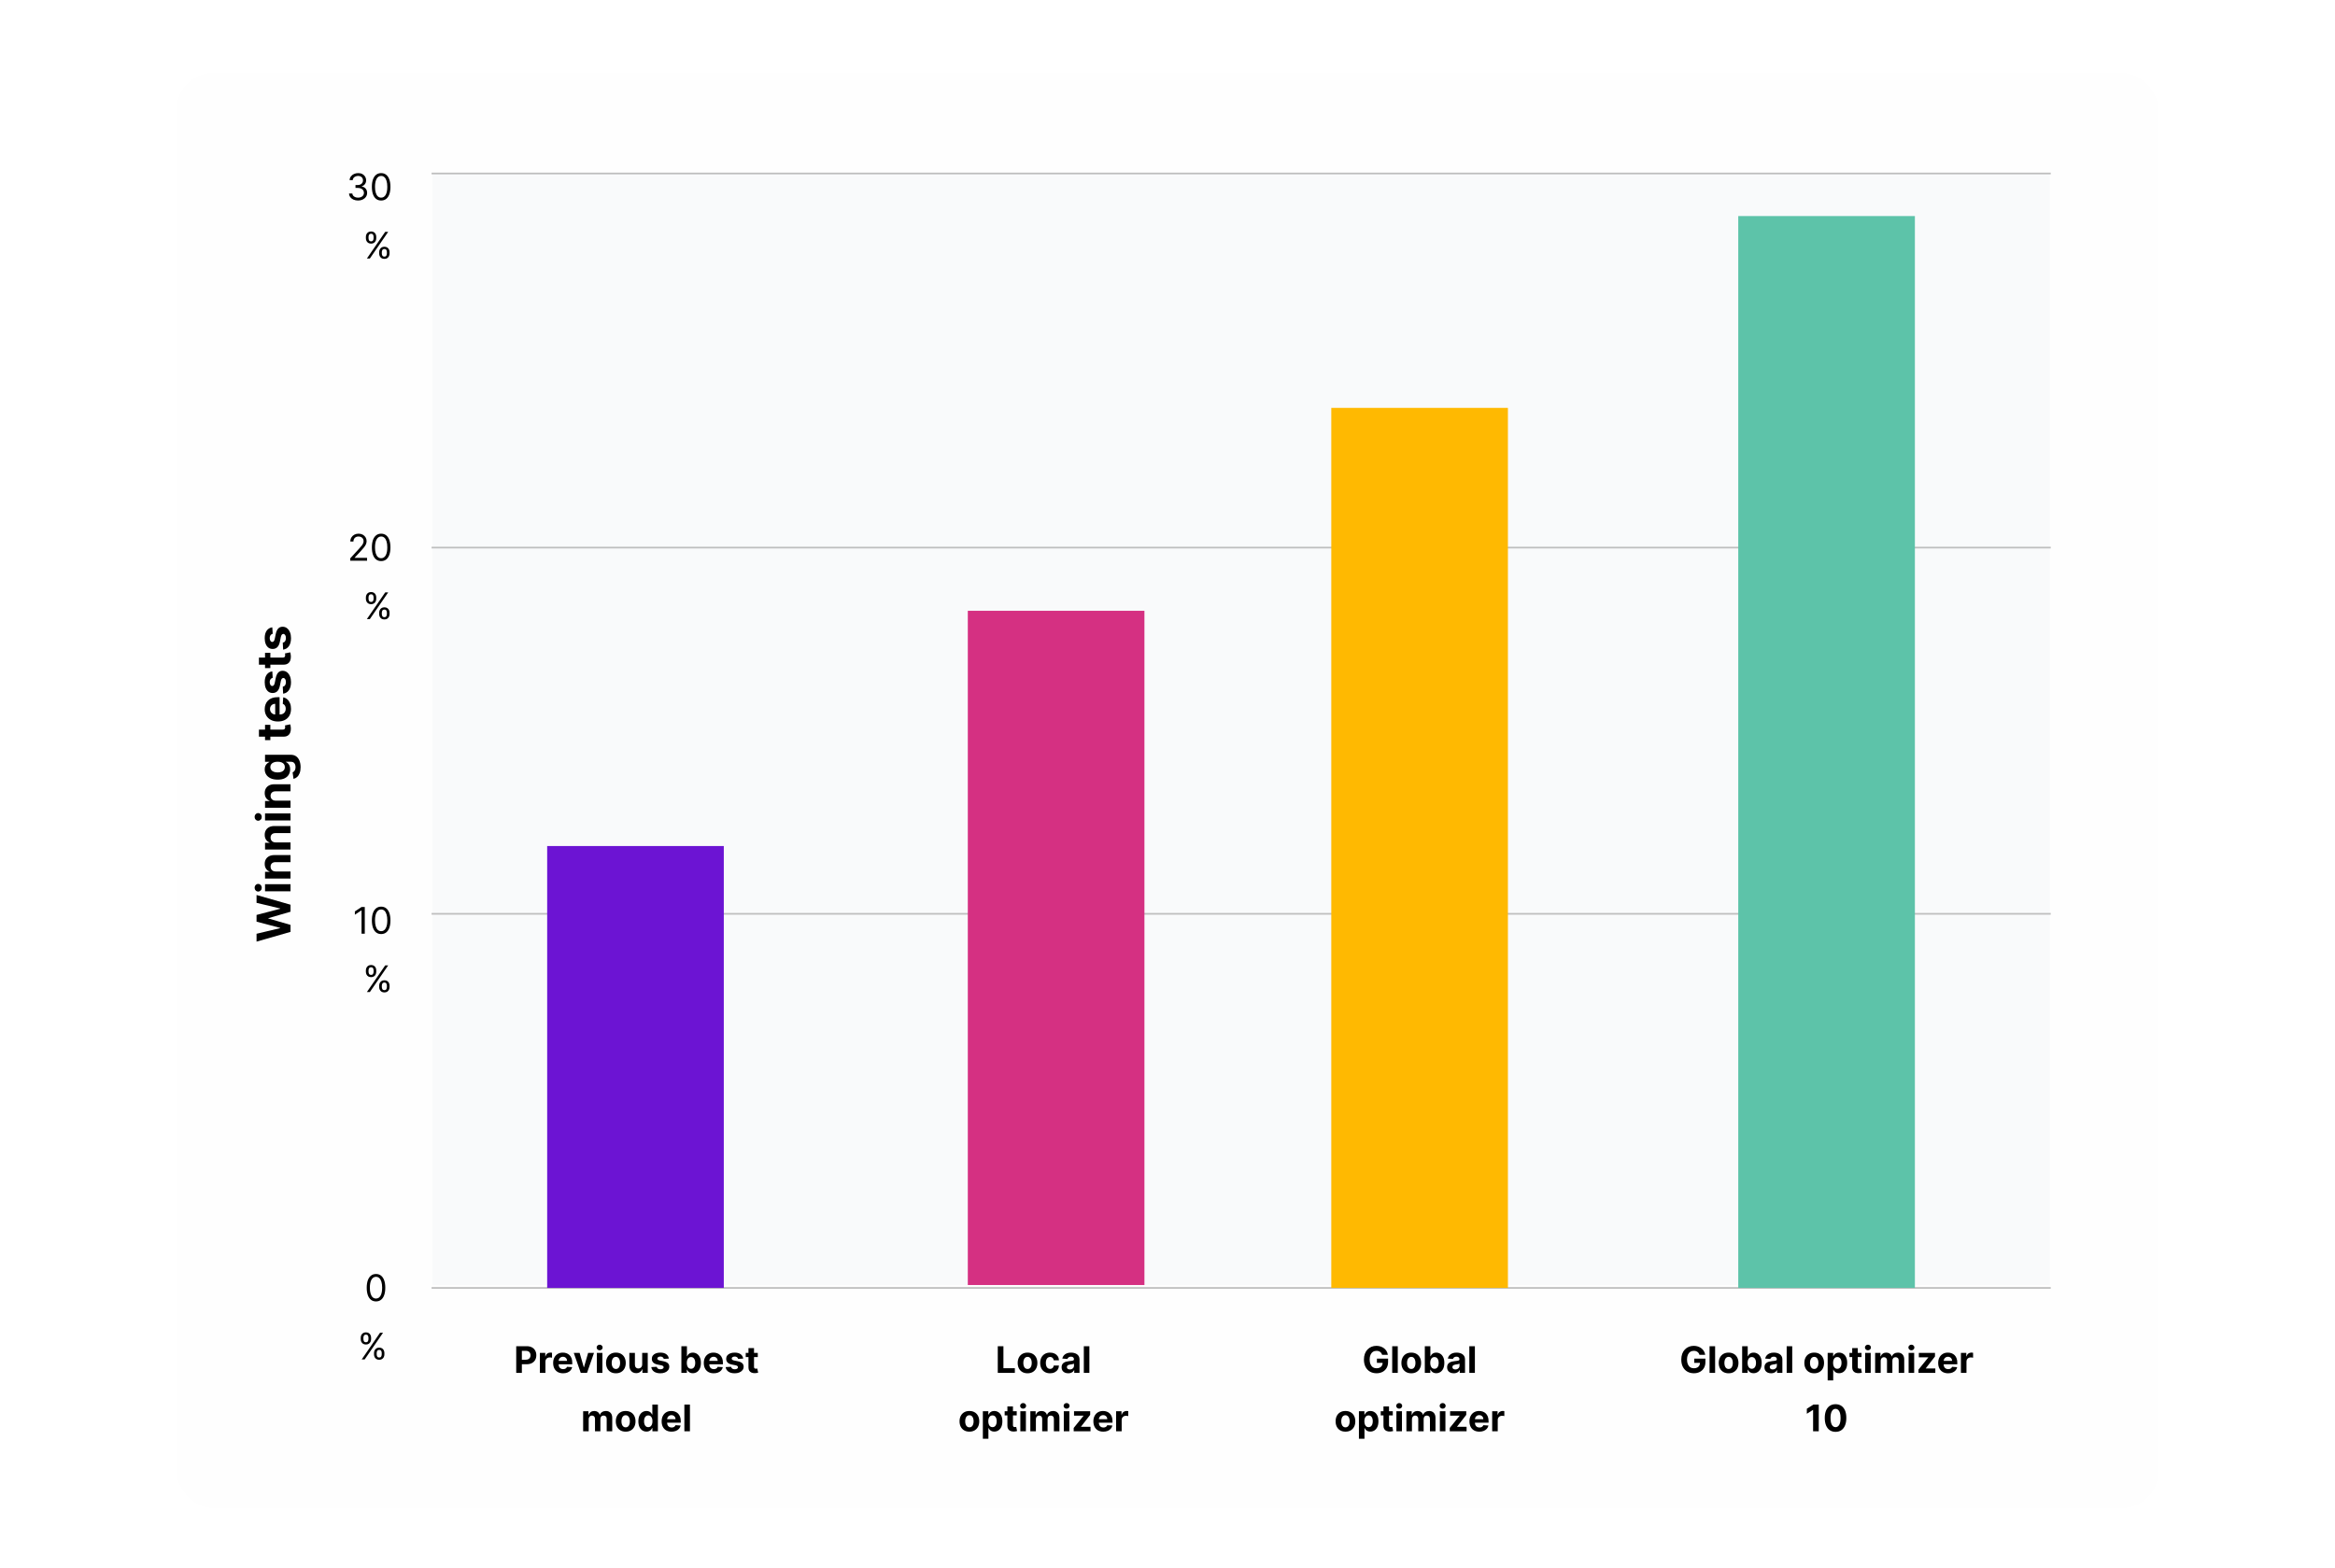 <svg width="1400" height="940" viewBox="0 0 1400 940" fill="none" xmlns="http://www.w3.org/2000/svg">
<g filter="url(#filter0_d_1208_15542)">
<rect x="105.836" y="39.684" width="1188.33" height="860.633" rx="22" fill="#FEFEFE"/>
</g>
<path d="M259.266 104.021H1229.07V770.55H259.266V104.021Z" fill="#F9FAFB"/>
<path d="M259.267 772.297H1229.07" stroke="#BEBEBE" stroke-linecap="square" stroke-linejoin="round"/>
<path d="M259.267 547.949H1229.07" stroke="#BEBEBE" stroke-linecap="square" stroke-linejoin="round"/>
<path d="M259.267 328.369H1229.07" stroke="#BEBEBE" stroke-linecap="square" stroke-linejoin="round"/>
<path d="M259.267 104.021L1229.07 104.021" stroke="#BEBEBE" stroke-linecap="square" stroke-linejoin="round"/>
<path d="M309.515 823.242L309.515 807.242H315.828C317.041 807.242 318.075 807.474 318.929 807.937C319.783 808.396 320.434 809.034 320.882 809.852C321.335 810.664 321.562 811.602 321.562 812.664C321.562 813.727 321.333 814.664 320.874 815.477C320.416 816.289 319.752 816.922 318.882 817.375C318.018 817.828 316.971 818.055 315.742 818.055H311.718L311.718 815.344H315.195C315.846 815.344 316.382 815.232 316.804 815.008C317.231 814.779 317.549 814.464 317.757 814.062C317.971 813.656 318.078 813.19 318.078 812.664C318.078 812.133 317.971 811.669 317.757 811.273C317.549 810.872 317.231 810.562 316.804 810.344C316.377 810.12 315.835 810.008 315.179 810.008H312.898L312.898 823.242H309.515ZM323.697 823.242L323.697 811.242H326.923L326.923 813.336H327.048C327.267 812.591 327.634 812.029 328.15 811.648C328.665 811.263 329.259 811.07 329.931 811.07C330.098 811.07 330.277 811.081 330.47 811.102C330.663 811.122 330.832 811.151 330.978 811.187L330.978 814.141C330.822 814.094 330.606 814.052 330.33 814.016C330.053 813.979 329.801 813.961 329.572 813.961C329.082 813.961 328.645 814.068 328.259 814.281C327.879 814.49 327.577 814.781 327.353 815.156C327.134 815.531 327.025 815.964 327.025 816.453L327.025 823.242H323.697ZM337.609 823.477C336.374 823.477 335.312 823.227 334.421 822.727C333.536 822.221 332.854 821.508 332.374 820.586C331.895 819.659 331.656 818.562 331.656 817.297C331.656 816.062 331.895 814.979 332.374 814.047C332.854 813.115 333.528 812.388 334.398 811.867C335.273 811.346 336.299 811.086 337.476 811.086C338.268 811.086 339.005 811.214 339.687 811.469C340.374 811.719 340.973 812.096 341.484 812.602C341.999 813.107 342.4 813.742 342.687 814.508C342.973 815.268 343.117 816.159 343.117 817.18L343.117 818.094H332.984L332.984 816.031H339.984C339.984 815.552 339.88 815.128 339.671 814.758C339.463 814.388 339.174 814.099 338.804 813.891C338.44 813.677 338.015 813.57 337.531 813.57C337.025 813.57 336.578 813.687 336.187 813.922C335.802 814.151 335.499 814.461 335.281 814.852C335.062 815.237 334.95 815.667 334.945 816.141L334.945 818.102C334.945 818.695 335.054 819.208 335.273 819.641C335.497 820.073 335.812 820.406 336.218 820.641C336.624 820.875 337.106 820.992 337.663 820.992C338.033 820.992 338.372 820.94 338.679 820.836C338.986 820.732 339.249 820.576 339.468 820.367C339.687 820.159 339.854 819.904 339.968 819.602L343.046 819.805C342.89 820.544 342.57 821.19 342.085 821.742C341.606 822.289 340.986 822.716 340.226 823.023C339.471 823.326 338.598 823.477 337.609 823.477ZM356.154 811.242L351.958 823.242H348.208L344.013 811.242H347.529L350.021 819.828H350.146L352.63 811.242H356.154ZM357.857 823.242L357.857 811.242H361.185L361.185 823.242H357.857ZM359.529 809.695C359.034 809.695 358.609 809.531 358.255 809.203C357.906 808.87 357.732 808.471 357.732 808.008C357.732 807.549 357.906 807.156 358.255 806.828C358.609 806.495 359.034 806.328 359.529 806.328C360.024 806.328 360.445 806.495 360.794 806.828C361.149 807.156 361.326 807.549 361.326 808.008C361.326 808.471 361.149 808.87 360.794 809.203C360.445 809.531 360.024 809.695 359.529 809.695ZM369.273 823.477C368.059 823.477 367.01 823.219 366.124 822.703C365.244 822.182 364.565 821.458 364.085 820.531C363.606 819.599 363.367 818.518 363.367 817.289C363.367 816.049 363.606 814.966 364.085 814.039C364.565 813.107 365.244 812.383 366.124 811.867C367.01 811.346 368.059 811.086 369.273 811.086C370.486 811.086 371.533 811.346 372.413 811.867C373.299 812.383 373.981 813.107 374.46 814.039C374.94 814.966 375.179 816.049 375.179 817.289C375.179 818.518 374.94 819.599 374.46 820.531C373.981 821.458 373.299 822.182 372.413 822.703C371.533 823.219 370.486 823.477 369.273 823.477ZM369.288 820.898C369.841 820.898 370.302 820.742 370.671 820.43C371.041 820.112 371.32 819.68 371.507 819.133C371.7 818.586 371.796 817.964 371.796 817.266C371.796 816.568 371.7 815.945 371.507 815.398C371.32 814.852 371.041 814.419 370.671 814.102C370.302 813.784 369.841 813.625 369.288 813.625C368.731 813.625 368.262 813.784 367.882 814.102C367.507 814.419 367.223 814.852 367.031 815.398C366.843 815.945 366.749 816.568 366.749 817.266C366.749 817.964 366.843 818.586 367.031 819.133C367.223 819.68 367.507 820.112 367.882 820.43C368.262 820.742 368.731 820.898 369.288 820.898ZM385.038 818.133L385.038 811.242H388.367L388.367 823.242H385.171L385.171 821.062H385.046C384.775 821.766 384.325 822.331 383.695 822.758C383.07 823.185 382.307 823.398 381.406 823.398C380.604 823.398 379.898 823.216 379.288 822.852C378.679 822.487 378.203 821.969 377.859 821.297C377.52 820.625 377.348 819.82 377.343 818.883L377.343 811.242H380.671L380.671 818.289C380.677 818.997 380.867 819.557 381.242 819.969C381.617 820.38 382.119 820.586 382.749 820.586C383.15 820.586 383.525 820.495 383.874 820.312C384.223 820.125 384.505 819.849 384.718 819.484C384.937 819.12 385.044 818.669 385.038 818.133ZM401.013 814.664L397.966 814.852C397.914 814.591 397.802 814.357 397.63 814.148C397.458 813.935 397.232 813.766 396.951 813.641C396.675 813.51 396.344 813.445 395.958 813.445C395.443 813.445 395.008 813.555 394.654 813.773C394.3 813.987 394.122 814.273 394.122 814.633C394.122 814.919 394.237 815.161 394.466 815.359C394.695 815.557 395.089 815.716 395.646 815.836L397.818 816.273C398.984 816.513 399.854 816.898 400.427 817.43C401 817.961 401.287 818.659 401.287 819.523C401.287 820.31 401.055 821 400.591 821.594C400.133 822.187 399.503 822.651 398.701 822.984C397.904 823.313 396.984 823.477 395.943 823.477C394.354 823.477 393.089 823.146 392.146 822.484C391.208 821.818 390.659 820.911 390.497 819.766L393.771 819.594C393.87 820.078 394.109 820.448 394.49 820.703C394.87 820.953 395.357 821.078 395.951 821.078C396.534 821.078 397.003 820.966 397.357 820.742C397.716 820.513 397.899 820.219 397.904 819.859C397.899 819.557 397.771 819.31 397.521 819.117C397.271 818.919 396.886 818.768 396.365 818.664L394.287 818.25C393.115 818.016 392.242 817.609 391.669 817.031C391.102 816.453 390.818 815.716 390.818 814.82C390.818 814.049 391.026 813.385 391.443 812.828C391.865 812.271 392.456 811.841 393.216 811.539C393.982 811.237 394.878 811.086 395.904 811.086C397.419 811.086 398.612 811.406 399.482 812.047C400.357 812.687 400.867 813.56 401.013 814.664ZM408.537 823.242L408.537 807.242H411.865L411.865 813.258H411.966C412.112 812.935 412.323 812.607 412.599 812.273C412.88 811.935 413.245 811.654 413.693 811.43C414.146 811.201 414.708 811.086 415.38 811.086C416.255 811.086 417.063 811.315 417.802 811.773C418.542 812.227 419.133 812.911 419.576 813.828C420.018 814.74 420.24 815.883 420.24 817.258C420.24 818.596 420.024 819.727 419.591 820.648C419.164 821.565 418.581 822.26 417.841 822.734C417.107 823.203 416.284 823.437 415.372 823.437C414.727 823.437 414.177 823.331 413.724 823.117C413.276 822.904 412.909 822.635 412.622 822.312C412.336 821.984 412.117 821.654 411.966 821.32H411.818L411.818 823.242H408.537ZM411.794 817.242C411.794 817.956 411.893 818.578 412.091 819.109C412.289 819.641 412.576 820.055 412.951 820.352C413.326 820.643 413.781 820.789 414.318 820.789C414.859 820.789 415.318 820.641 415.693 820.344C416.068 820.042 416.352 819.625 416.544 819.094C416.742 818.557 416.841 817.94 416.841 817.242C416.841 816.549 416.745 815.94 416.552 815.414C416.359 814.888 416.076 814.477 415.701 814.18C415.326 813.883 414.865 813.734 414.318 813.734C413.776 813.734 413.318 813.878 412.943 814.164C412.573 814.451 412.289 814.857 412.091 815.383C411.893 815.909 411.794 816.529 411.794 817.242ZM427.929 823.477C426.695 823.477 425.632 823.227 424.742 822.727C423.856 822.221 423.174 821.508 422.695 820.586C422.216 819.659 421.976 818.562 421.976 817.297C421.976 816.062 422.216 814.979 422.695 814.047C423.174 813.115 423.848 812.388 424.718 811.867C425.593 811.346 426.619 811.086 427.796 811.086C428.588 811.086 429.325 811.214 430.007 811.469C430.695 811.719 431.294 812.096 431.804 812.602C432.32 813.107 432.721 813.742 433.007 814.508C433.294 815.268 433.437 816.159 433.437 817.18L433.437 818.094H423.304L423.304 816.031H430.304C430.304 815.552 430.2 815.128 429.992 814.758C429.783 814.388 429.494 814.099 429.124 813.891C428.76 813.677 428.335 813.57 427.851 813.57C427.346 813.57 426.898 813.687 426.507 813.922C426.122 814.151 425.82 814.461 425.601 814.852C425.382 815.237 425.27 815.667 425.265 816.141L425.265 818.102C425.265 818.695 425.374 819.208 425.593 819.641C425.817 820.073 426.132 820.406 426.538 820.641C426.945 820.875 427.427 820.992 427.984 820.992C428.354 820.992 428.692 820.94 428.999 820.836C429.307 820.732 429.57 820.576 429.788 820.367C430.007 820.159 430.174 819.904 430.288 819.602L433.367 819.805C433.21 820.544 432.89 821.19 432.406 821.742C431.927 822.289 431.307 822.716 430.546 823.023C429.791 823.326 428.919 823.477 427.929 823.477ZM445.593 814.664L442.546 814.852C442.494 814.591 442.382 814.357 442.21 814.148C442.038 813.935 441.812 813.766 441.531 813.641C441.255 813.51 440.924 813.445 440.538 813.445C440.023 813.445 439.588 813.555 439.234 813.773C438.88 813.987 438.703 814.273 438.703 814.633C438.703 814.919 438.817 815.161 439.046 815.359C439.275 815.557 439.669 815.716 440.226 815.836L442.398 816.273C443.565 816.513 444.434 816.898 445.007 817.43C445.58 817.961 445.867 818.659 445.867 819.523C445.867 820.31 445.635 821 445.171 821.594C444.713 822.187 444.083 822.651 443.281 822.984C442.484 823.313 441.565 823.477 440.523 823.477C438.934 823.477 437.669 823.146 436.726 822.484C435.788 821.818 435.239 820.911 435.078 819.766L438.351 819.594C438.45 820.078 438.69 820.448 439.07 820.703C439.45 820.953 439.937 821.078 440.531 821.078C441.114 821.078 441.583 820.966 441.937 820.742C442.296 820.513 442.479 820.219 442.484 819.859C442.479 819.557 442.351 819.31 442.101 819.117C441.851 818.919 441.466 818.768 440.945 818.664L438.867 818.25C437.695 818.016 436.822 817.609 436.249 817.031C435.682 816.453 435.398 815.716 435.398 814.82C435.398 814.049 435.606 813.385 436.023 812.828C436.445 812.271 437.036 811.841 437.796 811.539C438.562 811.237 439.458 811.086 440.484 811.086C441.999 811.086 443.192 811.406 444.062 812.047C444.937 812.687 445.447 813.56 445.593 814.664ZM454.345 811.242L454.345 813.742H447.119L447.119 811.242H454.345ZM448.759 808.367H452.087L452.087 819.555C452.087 819.862 452.134 820.102 452.228 820.273C452.322 820.44 452.452 820.557 452.619 820.625C452.79 820.693 452.988 820.727 453.212 820.727C453.369 820.727 453.525 820.714 453.681 820.687C453.837 820.656 453.957 820.633 454.04 820.617L454.564 823.094C454.397 823.146 454.163 823.206 453.861 823.273C453.559 823.346 453.191 823.391 452.759 823.406C451.957 823.438 451.254 823.331 450.65 823.086C450.051 822.841 449.585 822.461 449.251 821.945C448.918 821.43 448.754 820.779 448.759 819.992L448.759 808.367ZM349.639 858.242L349.639 846.242H352.811L352.811 848.359H352.952C353.202 847.656 353.618 847.102 354.202 846.695C354.785 846.289 355.483 846.086 356.295 846.086C357.118 846.086 357.819 846.292 358.397 846.703C358.975 847.109 359.36 847.661 359.553 848.359H359.678C359.923 847.672 360.366 847.122 361.006 846.711C361.652 846.294 362.415 846.086 363.295 846.086C364.415 846.086 365.324 846.443 366.022 847.156C366.725 847.865 367.077 848.87 367.077 850.172L367.077 858.242H363.756L363.756 850.828C363.756 850.161 363.579 849.661 363.225 849.328C362.871 848.995 362.428 848.828 361.897 848.828C361.293 848.828 360.821 849.021 360.483 849.406C360.144 849.786 359.975 850.289 359.975 850.914L359.975 858.242H356.748L356.748 850.758C356.748 850.169 356.579 849.701 356.241 849.352C355.907 849.003 355.467 848.828 354.92 848.828C354.551 848.828 354.217 848.922 353.92 849.109C353.629 849.292 353.397 849.549 353.225 849.883C353.053 850.211 352.967 850.596 352.967 851.039L352.967 858.242H349.639ZM375.127 858.477C373.914 858.477 372.864 858.219 371.979 857.703C371.099 857.182 370.419 856.458 369.94 855.531C369.461 854.599 369.221 853.518 369.221 852.289C369.221 851.049 369.461 849.966 369.94 849.039C370.419 848.107 371.099 847.383 371.979 846.867C372.864 846.346 373.914 846.086 375.127 846.086C376.341 846.086 377.388 846.346 378.268 846.867C379.153 847.383 379.836 848.107 380.315 849.039C380.794 849.966 381.034 851.049 381.034 852.289C381.034 853.518 380.794 854.599 380.315 855.531C379.836 856.458 379.153 857.182 378.268 857.703C377.388 858.219 376.341 858.477 375.127 858.477ZM375.143 855.898C375.695 855.898 376.156 855.742 376.526 855.43C376.896 855.112 377.174 854.68 377.362 854.133C377.554 853.586 377.651 852.964 377.651 852.266C377.651 851.568 377.554 850.945 377.362 850.398C377.174 849.852 376.896 849.419 376.526 849.102C376.156 848.784 375.695 848.625 375.143 848.625C374.586 848.625 374.117 848.784 373.737 849.102C373.362 849.419 373.078 849.852 372.885 850.398C372.698 850.945 372.604 851.568 372.604 852.266C372.604 852.964 372.698 853.586 372.885 854.133C373.078 854.68 373.362 855.112 373.737 855.43C374.117 855.742 374.586 855.898 375.143 855.898ZM387.62 858.437C386.708 858.437 385.883 858.203 385.143 857.734C384.409 857.26 383.825 856.565 383.393 855.648C382.966 854.727 382.752 853.596 382.752 852.258C382.752 850.883 382.974 849.74 383.416 848.828C383.859 847.911 384.448 847.227 385.182 846.773C385.922 846.315 386.732 846.086 387.612 846.086C388.284 846.086 388.844 846.201 389.291 846.43C389.745 846.654 390.109 846.935 390.385 847.273C390.666 847.607 390.88 847.935 391.026 848.258H391.127L391.127 842.242H394.448L394.448 858.242H391.166L391.166 856.32H391.026C390.87 856.654 390.648 856.984 390.362 857.312C390.08 857.635 389.713 857.904 389.26 858.117C388.812 858.331 388.265 858.437 387.62 858.437ZM388.674 855.789C389.211 855.789 389.664 855.643 390.034 855.352C390.409 855.055 390.695 854.641 390.893 854.109C391.096 853.578 391.198 852.956 391.198 852.242C391.198 851.529 391.099 850.909 390.901 850.383C390.703 849.857 390.416 849.451 390.041 849.164C389.666 848.878 389.211 848.734 388.674 848.734C388.127 848.734 387.666 848.883 387.291 849.18C386.916 849.477 386.633 849.888 386.44 850.414C386.247 850.94 386.151 851.549 386.151 852.242C386.151 852.94 386.247 853.557 386.44 854.094C386.638 854.625 386.922 855.042 387.291 855.344C387.666 855.641 388.127 855.789 388.674 855.789ZM402.653 858.477C401.418 858.477 400.356 858.227 399.465 857.727C398.58 857.221 397.898 856.508 397.418 855.586C396.939 854.659 396.7 853.562 396.7 852.297C396.7 851.062 396.939 849.979 397.418 849.047C397.898 848.115 398.572 847.388 399.442 846.867C400.317 846.346 401.343 846.086 402.52 846.086C403.312 846.086 404.049 846.214 404.731 846.469C405.418 846.719 406.017 847.096 406.528 847.602C407.043 848.107 407.444 848.742 407.731 849.508C408.017 850.268 408.161 851.159 408.161 852.18L408.161 853.094H398.028L398.028 851.031H405.028C405.028 850.552 404.924 850.128 404.715 849.758C404.507 849.388 404.218 849.099 403.848 848.891C403.483 848.677 403.059 848.57 402.575 848.57C402.069 848.57 401.622 848.687 401.231 848.922C400.845 849.151 400.543 849.461 400.325 849.852C400.106 850.237 399.994 850.667 399.989 851.141L399.989 853.102C399.989 853.695 400.098 854.208 400.317 854.641C400.541 855.073 400.856 855.406 401.262 855.641C401.668 855.875 402.15 855.992 402.707 855.992C403.077 855.992 403.416 855.94 403.723 855.836C404.03 855.732 404.293 855.576 404.512 855.367C404.731 855.159 404.898 854.904 405.012 854.602L408.09 854.805C407.934 855.544 407.614 856.19 407.129 856.742C406.65 857.289 406.03 857.716 405.27 858.023C404.515 858.326 403.642 858.477 402.653 858.477ZM413.661 842.242L413.661 858.242H410.332L410.332 842.242H413.661Z" fill="black"/>
<path d="M225.44 780.377C224.263 780.377 223.26 780.057 222.432 779.416C221.604 778.77 220.971 777.835 220.533 776.611C220.096 775.382 219.877 773.898 219.877 772.158C219.877 770.429 220.096 768.952 220.533 767.729C220.976 766.499 221.612 765.562 222.44 764.916C223.273 764.265 224.273 763.939 225.44 763.939C226.606 763.939 227.604 764.265 228.432 764.916C229.265 765.562 229.901 766.499 230.338 767.729C230.781 768.952 231.002 770.429 231.002 772.158C231.002 773.898 230.783 775.382 230.346 776.611C229.908 777.835 229.276 778.77 228.447 779.416C227.619 780.057 226.617 780.377 225.44 780.377ZM225.44 778.658C226.606 778.658 227.513 778.096 228.158 776.971C228.804 775.846 229.127 774.242 229.127 772.158C229.127 770.773 228.979 769.593 228.682 768.619C228.39 767.645 227.968 766.903 227.416 766.393C226.869 765.882 226.21 765.627 225.44 765.627C224.283 765.627 223.38 766.197 222.729 767.338C222.078 768.473 221.752 770.08 221.752 772.158C221.752 773.544 221.898 774.721 222.19 775.689C222.481 776.658 222.901 777.395 223.447 777.9C224 778.406 224.664 778.658 225.44 778.658ZM224.252 812.158L224.252 811.314C224.252 810.731 224.372 810.197 224.612 809.713C224.856 809.223 225.21 808.833 225.674 808.541C226.143 808.244 226.71 808.096 227.377 808.096C228.054 808.096 228.622 808.244 229.08 808.541C229.539 808.833 229.885 809.223 230.119 809.713C230.354 810.197 230.471 810.731 230.471 811.314L230.471 812.158C230.471 812.742 230.351 813.278 230.112 813.768C229.877 814.252 229.528 814.643 229.065 814.939C228.606 815.231 228.044 815.377 227.377 815.377C226.7 815.377 226.13 815.231 225.666 814.939C225.203 814.643 224.851 814.252 224.612 813.768C224.372 813.278 224.252 812.742 224.252 812.158ZM225.846 811.314L225.846 812.158C225.846 812.643 225.96 813.077 226.19 813.463C226.419 813.843 226.815 814.033 227.377 814.033C227.924 814.033 228.309 813.843 228.533 813.463C228.763 813.077 228.877 812.643 228.877 812.158L228.877 811.314C228.877 810.83 228.768 810.398 228.549 810.018C228.33 809.632 227.94 809.439 227.377 809.439C226.83 809.439 226.437 809.632 226.197 810.018C225.963 810.398 225.846 810.83 225.846 811.314ZM216.283 803.002L216.283 802.158C216.283 801.575 216.403 801.041 216.643 800.557C216.888 800.067 217.242 799.676 217.705 799.385C218.174 799.088 218.742 798.939 219.408 798.939C220.085 798.939 220.653 799.088 221.112 799.385C221.57 799.676 221.916 800.067 222.151 800.557C222.385 801.041 222.502 801.575 222.502 802.158L222.502 803.002C222.502 803.585 222.382 804.122 222.143 804.611C221.908 805.096 221.559 805.486 221.096 805.783C220.638 806.075 220.075 806.221 219.408 806.221C218.731 806.221 218.161 806.075 217.697 805.783C217.234 805.486 216.882 805.096 216.643 804.611C216.403 804.122 216.283 803.585 216.283 803.002ZM217.877 802.158L217.877 803.002C217.877 803.486 217.992 803.921 218.221 804.307C218.45 804.687 218.846 804.877 219.408 804.877C219.955 804.877 220.341 804.687 220.565 804.307C220.794 803.921 220.908 803.486 220.908 803.002L220.908 802.158C220.908 801.674 220.799 801.242 220.58 800.861C220.362 800.476 219.971 800.283 219.408 800.283C218.862 800.283 218.468 800.476 218.229 800.861C217.994 801.242 217.877 801.674 217.877 802.158ZM216.877 815.158L227.877 799.158H229.658L218.658 815.158H216.877Z" fill="black"/>
<path d="M218.71 543.879L218.71 559.879H216.773L216.773 545.91H216.679L212.773 548.504L212.773 546.535L216.773 543.879H218.71ZM228.53 560.098C227.353 560.098 226.351 559.777 225.523 559.137C224.694 558.491 224.062 557.556 223.624 556.332C223.187 555.103 222.968 553.618 222.968 551.879C222.968 550.15 223.187 548.673 223.624 547.449C224.067 546.22 224.702 545.283 225.53 544.637C226.364 543.986 227.364 543.66 228.53 543.66C229.697 543.66 230.694 543.986 231.523 544.637C232.356 545.283 232.991 546.22 233.429 547.449C233.872 548.673 234.093 550.15 234.093 551.879C234.093 553.618 233.874 555.103 233.437 556.332C232.999 557.556 232.366 558.491 231.538 559.137C230.71 559.777 229.707 560.098 228.53 560.098ZM228.53 558.379C229.697 558.379 230.603 557.816 231.249 556.691C231.895 555.566 232.218 553.962 232.218 551.879C232.218 550.493 232.069 549.314 231.773 548.34C231.481 547.366 231.059 546.624 230.507 546.113C229.96 545.603 229.301 545.348 228.53 545.348C227.374 545.348 226.47 545.918 225.819 547.059C225.168 548.194 224.843 549.801 224.843 551.879C224.843 553.264 224.989 554.441 225.28 555.41C225.572 556.379 225.991 557.116 226.538 557.621C227.09 558.126 227.754 558.379 228.53 558.379ZM227.343 591.879L227.343 591.035C227.343 590.452 227.463 589.918 227.702 589.434C227.947 588.944 228.301 588.553 228.765 588.262C229.234 587.965 229.801 587.816 230.468 587.816C231.145 587.816 231.713 587.965 232.171 588.262C232.629 588.553 232.976 588.944 233.21 589.434C233.444 589.918 233.562 590.452 233.562 591.035L233.562 591.879C233.562 592.462 233.442 592.999 233.202 593.488C232.968 593.973 232.619 594.363 232.155 594.66C231.697 594.952 231.135 595.098 230.468 595.098C229.791 595.098 229.221 594.952 228.757 594.66C228.293 594.363 227.942 593.973 227.702 593.488C227.463 592.999 227.343 592.462 227.343 591.879ZM228.937 591.035L228.937 591.879C228.937 592.363 229.051 592.798 229.28 593.184C229.51 593.564 229.905 593.754 230.468 593.754C231.015 593.754 231.4 593.564 231.624 593.184C231.853 592.798 231.968 592.363 231.968 591.879L231.968 591.035C231.968 590.551 231.859 590.118 231.64 589.738C231.421 589.353 231.03 589.16 230.468 589.16C229.921 589.16 229.528 589.353 229.288 589.738C229.054 590.118 228.937 590.551 228.937 591.035ZM219.374 582.723L219.374 581.879C219.374 581.296 219.494 580.762 219.734 580.277C219.978 579.788 220.332 579.397 220.796 579.105C221.265 578.809 221.832 578.66 222.499 578.66C223.176 578.66 223.744 578.809 224.202 579.105C224.661 579.397 225.007 579.788 225.241 580.277C225.476 580.762 225.593 581.296 225.593 581.879L225.593 582.723C225.593 583.306 225.473 583.842 225.234 584.332C224.999 584.816 224.65 585.207 224.187 585.504C223.728 585.796 223.166 585.941 222.499 585.941C221.822 585.941 221.252 585.796 220.788 585.504C220.325 585.207 219.973 584.816 219.734 584.332C219.494 583.842 219.374 583.306 219.374 582.723ZM220.968 581.879L220.968 582.723C220.968 583.207 221.082 583.642 221.312 584.027C221.541 584.408 221.937 584.598 222.499 584.598C223.046 584.598 223.431 584.408 223.655 584.027C223.885 583.642 223.999 583.207 223.999 582.723L223.999 581.879C223.999 581.395 223.89 580.962 223.671 580.582C223.452 580.197 223.062 580.004 222.499 580.004C221.952 580.004 221.559 580.197 221.319 580.582C221.085 580.962 220.968 581.395 220.968 581.879ZM219.968 594.879L230.968 578.879H232.749L221.749 594.879H219.968Z" fill="black"/>
<path d="M209.99 336.23L209.99 334.824L215.272 329.043C215.891 328.366 216.402 327.777 216.803 327.277C217.204 326.772 217.501 326.298 217.694 325.855C217.891 325.408 217.99 324.939 217.99 324.449C217.99 323.887 217.855 323.4 217.584 322.988C217.319 322.577 216.954 322.259 216.49 322.035C216.027 321.811 215.506 321.699 214.928 321.699C214.313 321.699 213.777 321.827 213.319 322.082C212.865 322.332 212.514 322.684 212.264 323.137C212.019 323.59 211.897 324.121 211.897 324.73H210.053C210.053 323.793 210.269 322.97 210.701 322.262C211.134 321.553 211.722 321.001 212.467 320.605C213.217 320.21 214.058 320.012 214.99 320.012C215.928 320.012 216.759 320.21 217.483 320.605C218.207 321.001 218.774 321.535 219.186 322.207C219.597 322.879 219.803 323.626 219.803 324.449C219.803 325.038 219.696 325.613 219.483 326.176C219.274 326.733 218.91 327.355 218.389 328.043C217.873 328.725 217.157 329.559 216.24 330.543L212.647 334.387L212.647 334.512H220.084L220.084 336.23H209.99ZM228.529 336.449C227.352 336.449 226.35 336.129 225.522 335.488C224.694 334.842 224.061 333.908 223.623 332.684C223.186 331.454 222.967 329.97 222.967 328.23C222.967 326.501 223.186 325.025 223.623 323.801C224.066 322.572 224.701 321.634 225.529 320.988C226.363 320.337 227.363 320.012 228.529 320.012C229.696 320.012 230.694 320.337 231.522 320.988C232.355 321.634 232.99 322.572 233.428 323.801C233.871 325.025 234.092 326.501 234.092 328.23C234.092 329.97 233.873 331.454 233.436 332.684C232.998 333.908 232.365 334.842 231.537 335.488C230.709 336.129 229.707 336.449 228.529 336.449ZM228.529 334.73C229.696 334.73 230.602 334.168 231.248 333.043C231.894 331.918 232.217 330.314 232.217 328.23C232.217 326.845 232.069 325.665 231.772 324.691C231.48 323.717 231.058 322.975 230.506 322.465C229.959 321.954 229.3 321.699 228.529 321.699C227.373 321.699 226.47 322.27 225.819 323.41C225.168 324.546 224.842 326.152 224.842 328.23C224.842 329.616 224.988 330.793 225.279 331.762C225.571 332.73 225.99 333.467 226.537 333.973C227.089 334.478 227.753 334.73 228.529 334.73ZM227.342 368.23L227.342 367.387C227.342 366.803 227.462 366.27 227.701 365.785C227.946 365.296 228.3 364.905 228.764 364.613C229.233 364.316 229.8 364.168 230.467 364.168C231.144 364.168 231.712 364.316 232.17 364.613C232.628 364.905 232.975 365.296 233.209 365.785C233.444 366.27 233.561 366.803 233.561 367.387L233.561 368.23C233.561 368.814 233.441 369.35 233.201 369.84C232.967 370.324 232.618 370.715 232.154 371.012C231.696 371.303 231.134 371.449 230.467 371.449C229.79 371.449 229.22 371.303 228.756 371.012C228.293 370.715 227.941 370.324 227.701 369.84C227.462 369.35 227.342 368.814 227.342 368.23ZM228.936 367.387L228.936 368.23C228.936 368.715 229.05 369.15 229.279 369.535C229.509 369.915 229.904 370.105 230.467 370.105C231.014 370.105 231.399 369.915 231.623 369.535C231.852 369.15 231.967 368.715 231.967 368.23L231.967 367.387C231.967 366.902 231.858 366.47 231.639 366.09C231.42 365.704 231.029 365.512 230.467 365.512C229.92 365.512 229.527 365.704 229.287 366.09C229.053 366.47 228.936 366.902 228.936 367.387ZM219.373 359.074L219.373 358.23C219.373 357.647 219.493 357.113 219.733 356.629C219.977 356.139 220.332 355.749 220.795 355.457C221.264 355.16 221.832 355.012 222.498 355.012C223.175 355.012 223.743 355.16 224.201 355.457C224.66 355.749 225.006 356.139 225.24 356.629C225.475 357.113 225.592 357.647 225.592 358.23L225.592 359.074C225.592 359.658 225.472 360.194 225.233 360.684C224.998 361.168 224.649 361.559 224.186 361.855C223.727 362.147 223.165 362.293 222.498 362.293C221.821 362.293 221.251 362.147 220.787 361.855C220.324 361.559 219.972 361.168 219.733 360.684C219.493 360.194 219.373 359.658 219.373 359.074ZM220.967 358.23L220.967 359.074C220.967 359.559 221.082 359.993 221.311 360.379C221.54 360.759 221.936 360.949 222.498 360.949C223.045 360.949 223.431 360.759 223.654 360.379C223.884 359.993 223.998 359.559 223.998 359.074L223.998 358.23C223.998 357.746 223.889 357.314 223.67 356.934C223.451 356.548 223.061 356.355 222.498 356.355C221.951 356.355 221.558 356.548 221.319 356.934C221.084 357.314 220.967 357.746 220.967 358.23ZM219.967 371.23L230.967 355.23H232.748L221.748 371.23H219.967Z" fill="black"/>
<path d="M214.709 120.24C213.678 120.24 212.758 120.063 211.951 119.709C211.149 119.355 210.511 118.863 210.037 118.232C209.568 117.597 209.313 116.86 209.271 116.021H211.24C211.282 116.537 211.459 116.982 211.771 117.357C212.084 117.727 212.493 118.014 212.998 118.217C213.503 118.42 214.063 118.521 214.678 118.521C215.365 118.521 215.975 118.402 216.506 118.162C217.037 117.923 217.454 117.589 217.756 117.162C218.058 116.735 218.209 116.24 218.209 115.678C218.209 115.089 218.063 114.571 217.771 114.123C217.48 113.67 217.053 113.316 216.49 113.061C215.928 112.805 215.24 112.678 214.428 112.678H213.146L213.146 110.959H214.428C215.063 110.959 215.62 110.844 216.1 110.615C216.584 110.386 216.961 110.063 217.232 109.646C217.508 109.23 217.646 108.74 217.646 108.178C217.646 107.636 217.527 107.165 217.287 106.764C217.047 106.363 216.709 106.05 216.271 105.826C215.839 105.602 215.329 105.49 214.74 105.49C214.188 105.49 213.667 105.592 213.178 105.795C212.693 105.993 212.297 106.282 211.99 106.662C211.683 107.037 211.516 107.49 211.49 108.021H209.615C209.646 107.183 209.899 106.449 210.373 105.818C210.847 105.183 211.467 104.688 212.232 104.334C213.003 103.98 213.85 103.803 214.771 103.803C215.761 103.803 216.61 104.003 217.318 104.404C218.027 104.8 218.571 105.324 218.951 105.975C219.331 106.626 219.521 107.329 219.521 108.084C219.521 108.985 219.284 109.753 218.81 110.389C218.342 111.024 217.704 111.464 216.896 111.709L216.896 111.834C217.907 112.001 218.696 112.43 219.264 113.123C219.831 113.811 220.115 114.662 220.115 115.678C220.115 116.548 219.878 117.329 219.404 118.021C218.935 118.709 218.295 119.251 217.482 119.646C216.67 120.042 215.745 120.24 214.709 120.24ZM228.529 120.24C227.352 120.24 226.35 119.92 225.521 119.279C224.693 118.633 224.06 117.699 223.623 116.475C223.185 115.245 222.967 113.761 222.967 112.021C222.967 110.292 223.185 108.816 223.623 107.592C224.066 106.363 224.701 105.425 225.529 104.779C226.363 104.128 227.363 103.803 228.529 103.803C229.696 103.803 230.693 104.128 231.521 104.779C232.355 105.425 232.99 106.363 233.428 107.592C233.87 108.816 234.092 110.292 234.092 112.021C234.092 113.761 233.873 115.245 233.435 116.475C232.998 117.699 232.365 118.633 231.537 119.279C230.709 119.92 229.706 120.24 228.529 120.24ZM228.529 118.521C229.696 118.521 230.602 117.959 231.248 116.834C231.894 115.709 232.217 114.105 232.217 112.021C232.217 110.636 232.068 109.456 231.771 108.482C231.48 107.508 231.058 106.766 230.506 106.256C229.959 105.745 229.3 105.49 228.529 105.49C227.373 105.49 226.469 106.061 225.818 107.201C225.167 108.337 224.842 109.943 224.842 112.021C224.842 113.407 224.988 114.584 225.279 115.553C225.571 116.521 225.99 117.258 226.537 117.764C227.089 118.269 227.753 118.521 228.529 118.521ZM227.342 152.021L227.342 151.178C227.342 150.594 227.461 150.061 227.701 149.576C227.946 149.087 228.3 148.696 228.764 148.404C229.232 148.107 229.8 147.959 230.467 147.959C231.144 147.959 231.711 148.107 232.17 148.404C232.628 148.696 232.975 149.087 233.209 149.576C233.443 150.061 233.56 150.594 233.56 151.178L233.56 152.021C233.56 152.605 233.441 153.141 233.201 153.631C232.967 154.115 232.618 154.506 232.154 154.803C231.696 155.094 231.133 155.24 230.467 155.24C229.79 155.24 229.219 155.094 228.756 154.803C228.292 154.506 227.941 154.115 227.701 153.631C227.461 153.141 227.342 152.605 227.342 152.021ZM228.935 151.178L228.935 152.021C228.935 152.506 229.05 152.941 229.279 153.326C229.508 153.706 229.904 153.896 230.467 153.896C231.014 153.896 231.399 153.706 231.623 153.326C231.852 152.941 231.967 152.506 231.967 152.021L231.967 151.178C231.967 150.693 231.857 150.261 231.639 149.881C231.42 149.495 231.029 149.303 230.467 149.303C229.92 149.303 229.527 149.495 229.287 149.881C229.053 150.261 228.935 150.693 228.935 151.178ZM219.373 142.865L219.373 142.021C219.373 141.438 219.493 140.904 219.732 140.42C219.977 139.93 220.331 139.54 220.795 139.248C221.264 138.951 221.831 138.803 222.498 138.803C223.175 138.803 223.743 138.951 224.201 139.248C224.659 139.54 225.006 139.93 225.24 140.42C225.475 140.904 225.592 141.438 225.592 142.021L225.592 142.865C225.592 143.449 225.472 143.985 225.232 144.475C224.998 144.959 224.649 145.35 224.185 145.646C223.727 145.938 223.165 146.084 222.498 146.084C221.821 146.084 221.251 145.938 220.787 145.646C220.323 145.35 219.972 144.959 219.732 144.475C219.493 143.985 219.373 143.449 219.373 142.865ZM220.967 142.021L220.967 142.865C220.967 143.35 221.081 143.785 221.31 144.17C221.54 144.55 221.935 144.74 222.498 144.74C223.045 144.74 223.43 144.55 223.654 144.17C223.883 143.785 223.998 143.35 223.998 142.865L223.998 142.021C223.998 141.537 223.889 141.105 223.67 140.725C223.451 140.339 223.06 140.146 222.498 140.146C221.951 140.146 221.558 140.339 221.318 140.725C221.084 141.105 220.967 141.537 220.967 142.021ZM219.967 155.021L230.967 139.021H232.748L221.748 155.021H219.967Z" fill="black"/>
<path d="M174.184 558.802L153.82 564.629L153.82 559.925L167.969 556.555L167.969 556.386L153.82 552.667L153.82 548.64L167.999 544.931L167.999 544.752L153.82 541.381L153.82 536.678L174.184 542.505L174.184 546.701L160.87 550.579L160.87 550.738L174.184 554.606L174.184 558.802ZM174.184 534.453L158.911 534.453L158.911 530.218L174.184 530.218L174.184 534.453ZM156.942 532.326C156.942 532.955 156.733 533.496 156.316 533.946C155.891 534.391 155.384 534.613 154.794 534.613C154.211 534.613 153.711 534.391 153.293 533.946C152.869 533.496 152.657 532.955 152.657 532.326C152.657 531.696 152.869 531.159 153.293 530.715C153.711 530.264 154.211 530.039 154.794 530.039C155.384 530.039 155.891 530.264 156.316 530.715C156.733 531.159 156.942 531.696 156.942 532.326ZM165.354 522.589L174.184 522.589L174.184 526.825L158.911 526.825L158.911 522.788L161.605 522.788L161.605 522.609C160.717 522.271 160.015 521.704 159.498 520.908C158.974 520.113 158.712 519.148 158.712 518.015C158.712 516.954 158.944 516.03 159.408 515.241C159.872 514.452 160.535 513.839 161.397 513.401C162.252 512.964 163.273 512.745 164.459 512.745L174.184 512.745L174.184 516.981L165.215 516.981C164.28 516.974 163.551 517.213 163.027 517.697C162.497 518.181 162.232 518.847 162.232 519.695C162.232 520.265 162.355 520.769 162.6 521.207C162.845 521.638 163.203 521.976 163.674 522.221C164.138 522.46 164.698 522.582 165.354 522.589ZM165.354 505.171L174.184 505.171L174.184 509.407L158.911 509.407L158.911 505.37L161.605 505.37L161.605 505.191C160.717 504.853 160.015 504.286 159.498 503.49C158.974 502.695 158.712 501.73 158.712 500.597C158.712 499.536 158.944 498.612 159.408 497.823C159.872 497.034 160.535 496.421 161.397 495.983C162.252 495.546 163.273 495.327 164.459 495.327L174.184 495.327L174.184 499.563L165.215 499.563C164.28 499.556 163.551 499.795 163.027 500.279C162.497 500.763 162.232 501.429 162.232 502.277C162.232 502.847 162.355 503.351 162.6 503.789C162.845 504.22 163.203 504.558 163.674 504.803C164.138 505.042 164.698 505.164 165.354 505.171ZM174.184 491.989L158.911 491.989L158.911 487.753L174.184 487.753L174.184 491.989ZM156.942 489.861C156.942 490.491 156.733 491.031 156.316 491.482C155.891 491.926 155.384 492.148 154.794 492.148C154.211 492.148 153.711 491.926 153.293 491.482C152.869 491.031 152.657 490.491 152.657 489.861C152.657 489.231 152.869 488.694 153.293 488.25C153.711 487.799 154.211 487.574 154.794 487.574C155.384 487.574 155.891 487.799 156.316 488.25C156.733 488.694 156.942 489.231 156.942 489.861ZM165.354 480.124L174.184 480.124L174.184 484.36L158.911 484.36L158.911 480.323L161.605 480.323L161.605 480.144C160.717 479.806 160.015 479.239 159.498 478.444C158.974 477.648 158.712 476.684 158.712 475.55C158.712 474.489 158.944 473.565 159.408 472.776C159.872 471.987 160.535 471.374 161.397 470.936C162.252 470.499 163.273 470.28 164.459 470.28L174.184 470.28L174.184 474.516L165.215 474.516C164.28 474.509 163.551 474.748 163.027 475.232C162.497 475.716 162.232 476.382 162.232 477.23C162.232 477.801 162.355 478.304 162.6 478.742C162.845 479.173 163.203 479.511 163.674 479.756C164.138 479.995 164.698 480.117 165.354 480.124ZM180.229 460.061C180.229 461.433 180.04 462.61 179.662 463.591C179.291 464.565 178.784 465.341 178.141 465.918C177.498 466.494 176.775 466.869 175.973 467.041L175.446 463.124C175.751 463.004 176.036 462.815 176.301 462.557C176.567 462.298 176.779 461.957 176.938 461.533C177.104 461.102 177.186 460.578 177.186 459.962C177.186 459.04 176.961 458.281 176.51 457.685C176.066 457.081 175.32 456.78 174.273 456.78L171.479 456.78L171.479 456.959C171.903 457.144 172.304 457.423 172.682 457.794C173.06 458.165 173.368 458.643 173.607 459.226C173.846 459.809 173.965 460.505 173.965 461.314C173.965 462.461 173.7 463.505 173.169 464.446C172.632 465.381 171.814 466.126 170.713 466.683C169.606 467.233 168.208 467.509 166.517 467.509C164.787 467.509 163.342 467.227 162.182 466.663C161.022 466.1 160.154 465.351 159.577 464.416C159 463.475 158.712 462.444 158.712 461.324C158.712 460.469 158.858 459.753 159.149 459.176C159.435 458.599 159.792 458.135 160.223 457.784C160.648 457.426 161.065 457.151 161.476 456.959L161.476 456.8L158.911 456.8L158.911 452.594L174.333 452.594C175.632 452.594 176.719 452.912 177.594 453.548C178.469 454.185 179.125 455.066 179.563 456.193C180.007 457.313 180.229 458.603 180.229 460.061ZM170.783 459.972C170.783 459.289 170.614 458.712 170.276 458.241C169.931 457.764 169.441 457.4 168.804 457.148C168.161 456.889 167.392 456.76 166.498 456.76C165.603 456.76 164.827 456.886 164.171 457.138C163.508 457.39 162.994 457.754 162.63 458.232C162.265 458.709 162.083 459.289 162.083 459.972C162.083 460.668 162.272 461.254 162.649 461.732C163.021 462.209 163.538 462.57 164.201 462.815C164.864 463.061 165.629 463.183 166.498 463.183C167.379 463.183 168.141 463.061 168.784 462.815C169.421 462.563 169.915 462.202 170.266 461.732C170.611 461.254 170.783 460.668 170.783 459.972ZM158.911 434.619L162.093 434.619L162.093 443.816L158.911 443.816L158.911 434.619ZM155.252 441.728L155.252 437.493L169.49 437.493C169.882 437.493 170.186 437.433 170.405 437.314C170.617 437.194 170.766 437.029 170.853 436.816C170.939 436.598 170.982 436.346 170.982 436.061C170.982 435.862 170.965 435.663 170.932 435.464C170.892 435.265 170.863 435.113 170.843 435.007L173.995 434.341C174.061 434.553 174.137 434.851 174.223 435.235C174.316 435.62 174.373 436.087 174.392 436.637C174.432 437.658 174.296 438.553 173.985 439.322C173.673 440.084 173.189 440.678 172.533 441.102C171.877 441.526 171.048 441.735 170.047 441.728L155.252 441.728ZM174.482 425.064C174.482 426.635 174.164 427.987 173.527 429.12C172.884 430.247 171.976 431.116 170.803 431.726C169.623 432.335 168.228 432.64 166.617 432.64C165.046 432.64 163.667 432.335 162.48 431.726C161.294 431.116 160.369 430.257 159.706 429.15C159.043 428.037 158.712 426.731 158.712 425.233C158.712 424.225 158.874 423.287 159.199 422.419C159.517 421.544 159.998 420.781 160.641 420.132C161.284 419.476 162.093 418.965 163.067 418.601C164.035 418.236 165.168 418.054 166.468 418.054L167.631 418.054L167.631 430.95L165.006 430.95L165.006 422.041C164.396 422.041 163.856 422.173 163.385 422.439C162.915 422.704 162.547 423.072 162.282 423.542C162.01 424.006 161.874 424.547 161.874 425.163C161.874 425.806 162.023 426.376 162.321 426.873C162.613 427.364 163.007 427.748 163.505 428.027C163.995 428.305 164.542 428.448 165.145 428.454L167.641 428.454C168.397 428.454 169.05 428.315 169.6 428.037C170.15 427.752 170.574 427.351 170.873 426.833C171.171 426.316 171.32 425.703 171.32 424.994C171.32 424.523 171.254 424.092 171.121 423.701C170.989 423.31 170.79 422.976 170.524 422.697C170.259 422.419 169.935 422.207 169.55 422.061L169.809 418.143C170.75 418.342 171.572 418.75 172.274 419.366C172.971 419.976 173.514 420.765 173.905 421.733C174.29 422.694 174.482 423.804 174.482 425.064ZM163.266 402.582L163.505 406.46C163.173 406.526 162.875 406.669 162.61 406.887C162.338 407.106 162.123 407.395 161.963 407.752C161.798 408.104 161.715 408.525 161.715 409.015C161.715 409.672 161.854 410.225 162.132 410.676C162.404 411.127 162.769 411.352 163.226 411.352C163.591 411.352 163.899 411.206 164.151 410.914C164.403 410.623 164.605 410.122 164.757 409.413L165.314 406.649C165.619 405.164 166.11 404.057 166.786 403.328C167.462 402.599 168.35 402.234 169.451 402.234C170.452 402.234 171.33 402.529 172.086 403.119C172.841 403.702 173.431 404.504 173.855 405.525C174.273 406.539 174.482 407.709 174.482 409.035C174.482 411.057 174.061 412.668 173.219 413.868C172.371 415.061 171.217 415.76 169.759 415.966L169.54 411.799C170.157 411.673 170.627 411.368 170.952 410.885C171.27 410.401 171.429 409.781 171.429 409.025C171.429 408.283 171.287 407.686 171.002 407.235C170.71 406.778 170.336 406.546 169.878 406.539C169.494 406.546 169.179 406.708 168.934 407.027C168.682 407.345 168.489 407.835 168.357 408.498L167.83 411.143C167.532 412.635 167.015 413.745 166.279 414.474C165.543 415.197 164.605 415.558 163.465 415.558C162.484 415.558 161.639 415.293 160.929 414.762C160.22 414.226 159.673 413.473 159.289 412.505C158.904 411.531 158.712 410.391 158.712 409.085C158.712 407.156 159.12 405.638 159.935 404.531C160.75 403.417 161.861 402.768 163.266 402.582ZM158.911 391.443L162.093 391.443L162.093 400.641L158.911 400.641L158.911 391.443ZM155.252 398.553L155.252 394.317L169.49 394.317C169.881 394.317 170.186 394.257 170.405 394.138C170.617 394.018 170.766 393.853 170.853 393.641C170.939 393.422 170.982 393.17 170.982 392.885C170.982 392.686 170.965 392.487 170.932 392.288C170.892 392.089 170.863 391.937 170.843 391.831L173.995 391.165C174.061 391.377 174.137 391.675 174.223 392.06C174.316 392.444 174.373 392.911 174.392 393.462C174.432 394.482 174.296 395.377 173.985 396.146C173.673 396.909 173.189 397.502 172.533 397.926C171.877 398.35 171.048 398.559 170.047 398.553L155.252 398.553ZM163.266 376.168L163.505 380.046C163.173 380.112 162.875 380.255 162.61 380.473C162.338 380.692 162.123 380.98 161.963 381.338C161.798 381.69 161.715 382.111 161.715 382.601C161.715 383.257 161.854 383.811 162.132 384.262C162.404 384.712 162.769 384.938 163.226 384.938C163.591 384.938 163.899 384.792 164.151 384.5C164.403 384.209 164.605 383.708 164.757 382.999L165.314 380.235C165.619 378.75 166.11 377.643 166.786 376.914C167.462 376.185 168.35 375.82 169.451 375.82C170.452 375.82 171.33 376.115 172.086 376.705C172.841 377.288 173.431 378.09 173.855 379.111C174.273 380.125 174.482 381.295 174.482 382.621C174.482 384.643 174.061 386.254 173.219 387.453C172.371 388.647 171.217 389.346 169.759 389.551L169.54 385.385C170.157 385.259 170.627 384.954 170.952 384.471C171.27 383.987 171.429 383.367 171.429 382.611C171.429 381.869 171.287 381.272 171.002 380.821C170.71 380.364 170.336 380.132 169.878 380.125C169.494 380.132 169.179 380.294 168.934 380.613C168.682 380.931 168.489 381.421 168.357 382.084L167.83 384.729C167.532 386.221 167.015 387.331 166.279 388.06C165.543 388.783 164.605 389.144 163.465 389.144C162.484 389.144 161.639 388.879 160.929 388.348C160.22 387.811 159.673 387.059 159.289 386.091C158.904 385.117 158.712 383.977 158.712 382.671C158.712 380.742 159.12 379.224 159.935 378.117C160.75 377.003 161.861 376.354 163.266 376.168Z" fill="black"/>
<path d="M598.24 823.242L598.24 807.242H601.623L601.623 820.453H608.482L608.482 823.242H598.24ZM616.082 823.477C614.868 823.477 613.819 823.219 612.933 822.703C612.053 822.182 611.373 821.458 610.894 820.531C610.415 819.599 610.175 818.518 610.175 817.289C610.175 816.049 610.415 814.966 610.894 814.039C611.373 813.107 612.053 812.383 612.933 811.867C613.819 811.346 614.868 811.086 616.082 811.086C617.295 811.086 618.342 811.346 619.222 811.867C620.108 812.383 620.79 813.107 621.269 814.039C621.748 814.966 621.988 816.049 621.988 817.289C621.988 818.518 621.748 819.599 621.269 820.531C620.79 821.458 620.108 822.182 619.222 822.703C618.342 823.219 617.295 823.477 616.082 823.477ZM616.097 820.898C616.649 820.898 617.11 820.742 617.48 820.43C617.85 820.112 618.128 819.68 618.316 819.133C618.509 818.586 618.605 817.964 618.605 817.266C618.605 816.568 618.509 815.945 618.316 815.398C618.128 814.852 617.85 814.419 617.48 814.102C617.11 813.784 616.649 813.625 616.097 813.625C615.54 813.625 615.071 813.784 614.691 814.102C614.316 814.419 614.032 814.852 613.839 815.398C613.652 815.945 613.558 816.568 613.558 817.266C613.558 817.964 613.652 818.586 613.839 819.133C614.032 819.68 614.316 820.112 614.691 820.43C615.071 820.742 615.54 820.898 616.097 820.898ZM629.574 823.477C628.345 823.477 627.287 823.216 626.402 822.695C625.522 822.169 624.845 821.44 624.371 820.508C623.902 819.576 623.668 818.503 623.668 817.289C623.668 816.06 623.905 814.982 624.378 814.055C624.858 813.122 625.537 812.396 626.418 811.875C627.298 811.349 628.345 811.086 629.558 811.086C630.605 811.086 631.522 811.276 632.308 811.656C633.095 812.036 633.717 812.57 634.175 813.258C634.634 813.945 634.886 814.753 634.933 815.68H631.793C631.704 815.081 631.47 814.599 631.089 814.234C630.714 813.865 630.222 813.68 629.613 813.68C629.097 813.68 628.647 813.82 628.261 814.102C627.881 814.378 627.584 814.781 627.371 815.312C627.157 815.844 627.05 816.487 627.05 817.242C627.05 818.008 627.155 818.659 627.363 819.195C627.576 819.732 627.876 820.141 628.261 820.422C628.647 820.703 629.097 820.844 629.613 820.844C629.993 820.844 630.334 820.766 630.636 820.609C630.944 820.453 631.196 820.227 631.394 819.93C631.597 819.628 631.73 819.266 631.793 818.844H634.933C634.881 819.76 634.631 820.568 634.183 821.266C633.74 821.958 633.128 822.5 632.347 822.891C631.566 823.281 630.641 823.477 629.574 823.477ZM640.486 823.469C639.72 823.469 639.038 823.336 638.439 823.07C637.84 822.799 637.366 822.401 637.017 821.875C636.673 821.344 636.502 820.682 636.502 819.891C636.502 819.224 636.624 818.664 636.869 818.211C637.113 817.758 637.447 817.393 637.869 817.117C638.291 816.841 638.77 816.633 639.306 816.492C639.848 816.352 640.416 816.253 641.009 816.195C641.707 816.122 642.27 816.055 642.697 815.992C643.124 815.924 643.434 815.826 643.627 815.695C643.819 815.565 643.916 815.372 643.916 815.117L643.916 815.07C643.916 814.576 643.759 814.193 643.447 813.922C643.14 813.651 642.702 813.516 642.134 813.516C641.535 813.516 641.059 813.648 640.705 813.914C640.35 814.174 640.116 814.503 640.002 814.898L636.923 814.648C637.08 813.919 637.387 813.289 637.845 812.758C638.304 812.221 638.895 811.81 639.619 811.523C640.348 811.232 641.192 811.086 642.15 811.086C642.817 811.086 643.455 811.164 644.064 811.32C644.679 811.477 645.223 811.719 645.697 812.047C646.176 812.375 646.554 812.797 646.83 813.312C647.106 813.823 647.244 814.435 647.244 815.148L647.244 823.242H644.087L644.087 821.578H643.994C643.801 821.953 643.543 822.284 643.22 822.57C642.897 822.852 642.509 823.073 642.056 823.234C641.603 823.391 641.08 823.469 640.486 823.469ZM641.439 821.172C641.929 821.172 642.361 821.076 642.736 820.883C643.111 820.685 643.405 820.419 643.619 820.086C643.832 819.753 643.939 819.375 643.939 818.953L643.939 817.68C643.835 817.747 643.692 817.81 643.509 817.867C643.332 817.919 643.132 817.969 642.908 818.016C642.684 818.057 642.46 818.096 642.236 818.133C642.012 818.164 641.809 818.193 641.627 818.219C641.236 818.276 640.895 818.367 640.603 818.492C640.311 818.617 640.085 818.786 639.923 819C639.762 819.208 639.681 819.469 639.681 819.781C639.681 820.234 639.845 820.581 640.173 820.82C640.507 821.055 640.929 821.172 641.439 821.172ZM653.154 807.242L653.154 823.242H649.826L649.826 807.242H653.154ZM581.223 858.477C580.01 858.477 578.96 858.219 578.075 857.703C577.195 857.182 576.515 856.458 576.036 855.531C575.557 854.599 575.317 853.518 575.317 852.289C575.317 851.049 575.557 849.966 576.036 849.039C576.515 848.107 577.195 847.383 578.075 846.867C578.96 846.346 580.01 846.086 581.223 846.086C582.437 846.086 583.484 846.346 584.364 846.867C585.249 847.383 585.932 848.107 586.411 849.039C586.89 849.966 587.129 851.049 587.129 852.289C587.129 853.518 586.89 854.599 586.411 855.531C585.932 856.458 585.249 857.182 584.364 857.703C583.484 858.219 582.437 858.477 581.223 858.477ZM581.239 855.898C581.791 855.898 582.252 855.742 582.622 855.43C582.991 855.112 583.27 854.68 583.458 854.133C583.65 853.586 583.747 852.964 583.747 852.266C583.747 851.568 583.65 850.945 583.458 850.398C583.27 849.852 582.991 849.419 582.622 849.102C582.252 848.784 581.791 848.625 581.239 848.625C580.682 848.625 580.213 848.784 579.833 849.102C579.458 849.419 579.174 849.852 578.981 850.398C578.794 850.945 578.7 851.568 578.7 852.266C578.7 852.964 578.794 853.586 578.981 854.133C579.174 854.68 579.458 855.112 579.833 855.43C580.213 855.742 580.682 855.898 581.239 855.898ZM589.294 862.742L589.294 846.242H592.575L592.575 848.258H592.723C592.869 847.935 593.08 847.607 593.356 847.273C593.637 846.935 594.002 846.654 594.45 846.43C594.903 846.201 595.465 846.086 596.137 846.086C597.012 846.086 597.82 846.315 598.559 846.773C599.299 847.227 599.89 847.911 600.333 848.828C600.775 849.74 600.997 850.883 600.997 852.258C600.997 853.596 600.78 854.727 600.348 855.648C599.921 856.565 599.338 857.26 598.598 857.734C597.864 858.203 597.041 858.437 596.129 858.437C595.484 858.437 594.934 858.331 594.481 858.117C594.033 857.904 593.666 857.635 593.379 857.312C593.093 856.984 592.874 856.654 592.723 856.32H592.622L592.622 862.742H589.294ZM592.551 852.242C592.551 852.956 592.65 853.578 592.848 854.109C593.046 854.641 593.333 855.055 593.708 855.352C594.083 855.643 594.538 855.789 595.075 855.789C595.616 855.789 596.075 855.641 596.45 855.344C596.825 855.042 597.109 854.625 597.301 854.094C597.499 853.557 597.598 852.94 597.598 852.242C597.598 851.549 597.502 850.94 597.309 850.414C597.116 849.888 596.833 849.477 596.458 849.18C596.083 848.883 595.622 848.734 595.075 848.734C594.533 848.734 594.075 848.878 593.7 849.164C593.33 849.451 593.046 849.857 592.848 850.383C592.65 850.909 592.551 851.529 592.551 852.242ZM609.598 846.242L609.598 848.742H602.372L602.372 846.242H609.598ZM604.012 843.367H607.34L607.34 854.555C607.34 854.862 607.387 855.102 607.481 855.273C607.575 855.44 607.705 855.557 607.872 855.625C608.044 855.693 608.241 855.727 608.465 855.727C608.622 855.727 608.778 855.714 608.934 855.687C609.09 855.656 609.21 855.633 609.294 855.617L609.817 858.094C609.65 858.146 609.416 858.206 609.114 858.273C608.812 858.346 608.445 858.391 608.012 858.406C607.21 858.438 606.507 858.331 605.903 858.086C605.304 857.841 604.838 857.461 604.504 856.945C604.171 856.43 604.007 855.779 604.012 854.992L604.012 843.367ZM611.766 858.242L611.766 846.242H615.094L615.094 858.242H611.766ZM613.438 844.695C612.943 844.695 612.519 844.531 612.165 844.203C611.816 843.87 611.641 843.471 611.641 843.008C611.641 842.549 611.816 842.156 612.165 841.828C612.519 841.495 612.943 841.328 613.438 841.328C613.933 841.328 614.355 841.495 614.704 841.828C615.058 842.156 615.235 842.549 615.235 843.008C615.235 843.471 615.058 843.87 614.704 844.203C614.355 844.531 613.933 844.695 613.438 844.695ZM617.76 858.242L617.76 846.242H620.932L620.932 848.359H621.073C621.323 847.656 621.739 847.102 622.323 846.695C622.906 846.289 623.604 846.086 624.417 846.086C625.239 846.086 625.94 846.292 626.518 846.703C627.096 847.109 627.482 847.661 627.674 848.359H627.799C628.044 847.672 628.487 847.122 629.127 846.711C629.773 846.294 630.536 846.086 631.417 846.086C632.536 846.086 633.445 846.443 634.143 847.156C634.846 847.865 635.198 848.87 635.198 850.172L635.198 858.242H631.877L631.877 850.828C631.877 850.161 631.7 849.661 631.346 849.328C630.992 848.995 630.549 848.828 630.018 848.828C629.414 848.828 628.943 849.021 628.604 849.406C628.266 849.786 628.096 850.289 628.096 850.914L628.096 858.242H624.87L624.87 850.758C624.87 850.169 624.7 849.701 624.362 849.352C624.029 849.003 623.588 848.828 623.042 848.828C622.672 848.828 622.338 848.922 622.042 849.109C621.75 849.292 621.518 849.549 621.346 849.883C621.174 850.211 621.088 850.596 621.088 851.039L621.088 858.242H617.76ZM637.827 858.242L637.827 846.242H641.155L641.155 858.242H637.827ZM639.499 844.695C639.004 844.695 638.579 844.531 638.225 844.203C637.876 843.87 637.702 843.471 637.702 843.008C637.702 842.549 637.876 842.156 638.225 841.828C638.579 841.495 639.004 841.328 639.499 841.328C639.993 841.328 640.415 841.495 640.764 841.828C641.118 842.156 641.295 842.549 641.295 843.008C641.295 843.471 641.118 843.87 640.764 844.203C640.415 844.531 639.993 844.695 639.499 844.695ZM643.758 858.242L643.758 856.258L649.633 848.984L649.633 848.898H643.961L643.961 846.242H653.641L653.641 848.406L648.126 855.5L648.126 855.586H653.844L653.844 858.242H643.758ZM661.514 858.477C660.28 858.477 659.217 858.227 658.327 857.727C657.441 857.221 656.759 856.508 656.28 855.586C655.801 854.659 655.561 853.562 655.561 852.297C655.561 851.062 655.801 849.979 656.28 849.047C656.759 848.115 657.433 847.388 658.303 846.867C659.178 846.346 660.204 846.086 661.381 846.086C662.173 846.086 662.91 846.214 663.592 846.469C664.28 846.719 664.879 847.096 665.389 847.602C665.905 848.107 666.306 848.742 666.592 849.508C666.879 850.268 667.022 851.159 667.022 852.18L667.022 853.094H656.889L656.889 851.031H663.889C663.889 850.552 663.785 850.128 663.577 849.758C663.368 849.388 663.079 849.099 662.71 848.891C662.345 848.677 661.92 848.57 661.436 848.57C660.931 848.57 660.483 848.687 660.092 848.922C659.707 849.151 659.405 849.461 659.186 849.852C658.967 850.237 658.855 850.667 658.85 851.141L658.85 853.102C658.85 853.695 658.96 854.208 659.178 854.641C659.402 855.073 659.717 855.406 660.124 855.641C660.53 855.875 661.012 855.992 661.569 855.992C661.939 855.992 662.277 855.94 662.585 855.836C662.892 855.732 663.155 855.576 663.374 855.367C663.592 855.159 663.759 854.904 663.874 854.602L666.952 854.805C666.795 855.544 666.475 856.19 665.991 856.742C665.512 857.289 664.892 857.716 664.131 858.023C663.376 858.326 662.504 858.477 661.514 858.477ZM669.194 858.242L669.194 846.242H672.42L672.42 848.336H672.545C672.764 847.591 673.131 847.029 673.647 846.648C674.163 846.263 674.756 846.07 675.428 846.07C675.595 846.07 675.775 846.081 675.967 846.102C676.16 846.122 676.329 846.151 676.475 846.187L676.475 849.141C676.319 849.094 676.103 849.052 675.827 849.016C675.551 848.979 675.298 848.961 675.069 848.961C674.579 848.961 674.142 849.068 673.756 849.281C673.376 849.49 673.074 849.781 672.85 850.156C672.631 850.531 672.522 850.964 672.522 851.453L672.522 858.242H669.194Z" fill="black"/>
<path d="M828.667 812.414C828.557 812.034 828.404 811.698 828.206 811.406C828.008 811.109 827.766 810.859 827.479 810.656C827.198 810.448 826.875 810.289 826.511 810.18C826.151 810.07 825.753 810.016 825.315 810.016C824.498 810.016 823.779 810.219 823.159 810.625C822.544 811.031 822.065 811.622 821.722 812.398C821.378 813.169 821.206 814.112 821.206 815.227C821.206 816.341 821.375 817.289 821.714 818.07C822.052 818.852 822.531 819.448 823.151 819.859C823.771 820.266 824.503 820.469 825.347 820.469C826.112 820.469 826.766 820.333 827.307 820.062C827.854 819.786 828.271 819.398 828.557 818.898C828.849 818.398 828.995 817.807 828.995 817.125L829.682 817.227H825.557L825.557 814.68H832.253L832.253 816.695C832.253 818.102 831.956 819.31 831.362 820.32C830.768 821.326 829.951 822.102 828.909 822.648C827.867 823.19 826.675 823.461 825.331 823.461C823.831 823.461 822.513 823.13 821.378 822.469C820.242 821.802 819.357 820.857 818.722 819.633C818.091 818.404 817.776 816.945 817.776 815.258C817.776 813.961 817.964 812.805 818.339 811.789C818.719 810.768 819.25 809.904 819.932 809.195C820.615 808.487 821.409 807.948 822.315 807.578C823.222 807.208 824.203 807.023 825.261 807.023C826.167 807.023 827.011 807.156 827.792 807.422C828.573 807.682 829.266 808.052 829.87 808.531C830.479 809.01 830.977 809.581 831.362 810.242C831.748 810.898 831.995 811.622 832.104 812.414H828.667ZM838.059 807.242L838.059 823.242H834.731L834.731 807.242H838.059ZM846.147 823.477C844.934 823.477 843.884 823.219 842.999 822.703C842.119 822.182 841.439 821.458 840.96 820.531C840.481 819.599 840.241 818.518 840.241 817.289C840.241 816.049 840.481 814.966 840.96 814.039C841.439 813.107 842.119 812.383 842.999 811.867C843.884 811.346 844.934 811.086 846.147 811.086C847.361 811.086 848.408 811.346 849.288 811.867C850.173 812.383 850.856 813.107 851.335 814.039C851.814 814.966 852.054 816.049 852.054 817.289C852.054 818.518 851.814 819.599 851.335 820.531C850.856 821.458 850.173 822.182 849.288 822.703C848.408 823.219 847.361 823.477 846.147 823.477ZM846.163 820.898C846.715 820.898 847.176 820.742 847.546 820.43C847.916 820.112 848.194 819.68 848.382 819.133C848.574 818.586 848.671 817.964 848.671 817.266C848.671 816.568 848.574 815.945 848.382 815.398C848.194 814.852 847.916 814.419 847.546 814.102C847.176 813.784 846.715 813.625 846.163 813.625C845.606 813.625 845.137 813.784 844.757 814.102C844.382 814.419 844.098 814.852 843.905 815.398C843.718 815.945 843.624 816.568 843.624 817.266C843.624 817.964 843.718 818.586 843.905 819.133C844.098 819.68 844.382 820.112 844.757 820.43C845.137 820.742 845.606 820.898 846.163 820.898ZM854.28 823.242L854.28 807.242H857.608L857.608 813.258H857.71C857.856 812.935 858.067 812.607 858.343 812.273C858.624 811.935 858.988 811.654 859.436 811.43C859.89 811.201 860.452 811.086 861.124 811.086C861.999 811.086 862.806 811.315 863.546 811.773C864.285 812.227 864.876 812.911 865.319 813.828C865.762 814.74 865.983 815.883 865.983 817.258C865.983 818.596 865.767 819.727 865.335 820.648C864.908 821.565 864.324 822.26 863.585 822.734C862.85 823.203 862.028 823.437 861.116 823.437C860.47 823.437 859.921 823.331 859.468 823.117C859.02 822.904 858.653 822.635 858.366 822.312C858.08 821.984 857.861 821.654 857.71 821.32H857.561L857.561 823.242H854.28ZM857.538 817.242C857.538 817.956 857.637 818.578 857.835 819.109C858.033 819.641 858.319 820.055 858.694 820.352C859.069 820.643 859.525 820.789 860.061 820.789C860.603 820.789 861.061 820.641 861.436 820.344C861.811 820.042 862.095 819.625 862.288 819.094C862.486 818.557 862.585 817.94 862.585 817.242C862.585 816.549 862.488 815.94 862.296 815.414C862.103 814.888 861.819 814.477 861.444 814.18C861.069 813.883 860.608 813.734 860.061 813.734C859.52 813.734 859.061 813.878 858.686 814.164C858.317 814.451 858.033 814.857 857.835 815.383C857.637 815.909 857.538 816.529 857.538 817.242ZM871.626 823.469C870.86 823.469 870.178 823.336 869.579 823.07C868.98 822.799 868.506 822.401 868.157 821.875C867.813 821.344 867.641 820.682 867.641 819.891C867.641 819.224 867.764 818.664 868.009 818.211C868.253 817.758 868.587 817.393 869.009 817.117C869.431 816.841 869.91 816.633 870.446 816.492C870.988 816.352 871.556 816.253 872.149 816.195C872.847 816.122 873.41 816.055 873.837 815.992C874.264 815.924 874.574 815.826 874.766 815.695C874.959 815.565 875.056 815.372 875.056 815.117L875.056 815.07C875.056 814.576 874.899 814.193 874.587 813.922C874.279 813.651 873.842 813.516 873.274 813.516C872.675 813.516 872.199 813.648 871.845 813.914C871.49 814.174 871.256 814.503 871.141 814.898L868.063 814.648C868.22 813.919 868.527 813.289 868.985 812.758C869.444 812.221 870.035 811.81 870.759 811.523C871.488 811.232 872.332 811.086 873.29 811.086C873.957 811.086 874.595 811.164 875.204 811.32C875.819 811.477 876.363 811.719 876.837 812.047C877.316 812.375 877.694 812.797 877.97 813.312C878.246 813.823 878.384 814.435 878.384 815.148L878.384 823.242H875.227L875.227 821.578H875.134C874.941 821.953 874.683 822.284 874.36 822.57C874.037 822.852 873.649 823.073 873.196 823.234C872.743 823.391 872.22 823.469 871.626 823.469ZM872.579 821.172C873.069 821.172 873.501 821.076 873.876 820.883C874.251 820.685 874.545 820.419 874.759 820.086C874.972 819.753 875.079 819.375 875.079 818.953L875.079 817.68C874.975 817.747 874.832 817.81 874.649 817.867C874.472 817.919 874.272 817.969 874.048 818.016C873.824 818.057 873.6 818.096 873.376 818.133C873.152 818.164 872.949 818.193 872.766 818.219C872.376 818.276 872.035 818.367 871.743 818.492C871.451 818.617 871.225 818.786 871.063 819C870.902 819.208 870.821 819.469 870.821 819.781C870.821 820.234 870.985 820.581 871.313 820.82C871.647 821.055 872.069 821.172 872.579 821.172ZM884.294 807.242L884.294 823.242H880.966L880.966 807.242H884.294ZM806.702 858.477C805.488 858.477 804.439 858.219 803.554 857.703C802.673 857.182 801.994 856.458 801.515 855.531C801.035 854.599 800.796 853.518 800.796 852.289C800.796 851.049 801.035 849.966 801.515 849.039C801.994 848.107 802.673 847.383 803.554 846.867C804.439 846.346 805.488 846.086 806.702 846.086C807.916 846.086 808.962 846.346 809.843 846.867C810.728 847.383 811.41 848.107 811.89 849.039C812.369 849.966 812.608 851.049 812.608 852.289C812.608 853.518 812.369 854.599 811.89 855.531C811.41 856.458 810.728 857.182 809.843 857.703C808.962 858.219 807.916 858.477 806.702 858.477ZM806.718 855.898C807.27 855.898 807.731 855.742 808.1 855.43C808.47 855.112 808.749 854.68 808.936 854.133C809.129 853.586 809.225 852.964 809.225 852.266C809.225 851.568 809.129 850.945 808.936 850.398C808.749 849.852 808.47 849.419 808.1 849.102C807.731 848.784 807.27 848.625 806.718 848.625C806.16 848.625 805.692 848.784 805.311 849.102C804.936 849.419 804.653 849.852 804.46 850.398C804.272 850.945 804.179 851.568 804.179 852.266C804.179 852.964 804.272 853.586 804.46 854.133C804.653 854.68 804.936 855.112 805.311 855.43C805.692 855.742 806.16 855.898 806.718 855.898ZM814.772 862.742L814.772 846.242H818.054L818.054 848.258H818.202C818.348 847.935 818.559 847.607 818.835 847.273C819.116 846.935 819.481 846.654 819.929 846.43C820.382 846.201 820.944 846.086 821.616 846.086C822.491 846.086 823.298 846.315 824.038 846.773C824.778 847.227 825.369 847.911 825.811 848.828C826.254 849.74 826.475 850.883 826.475 852.258C826.475 853.596 826.259 854.727 825.827 855.648C825.4 856.565 824.817 857.26 824.077 857.734C823.343 858.203 822.52 858.437 821.608 858.437C820.962 858.437 820.413 858.331 819.96 858.117C819.512 857.904 819.145 857.635 818.858 857.312C818.572 856.984 818.353 856.654 818.202 856.32H818.1L818.1 862.742H814.772ZM818.03 852.242C818.03 852.956 818.129 853.578 818.327 854.109C818.525 854.641 818.811 855.055 819.186 855.352C819.561 855.643 820.017 855.789 820.554 855.789C821.095 855.789 821.554 855.641 821.929 855.344C822.304 855.042 822.587 854.625 822.78 854.094C822.978 853.557 823.077 852.94 823.077 852.242C823.077 851.549 822.981 850.94 822.788 850.414C822.595 849.888 822.311 849.477 821.936 849.18C821.561 848.883 821.1 848.734 820.554 848.734C820.012 848.734 819.554 848.878 819.179 849.164C818.809 849.451 818.525 849.857 818.327 850.383C818.129 850.909 818.03 851.529 818.03 852.242ZM835.077 846.242L835.077 848.742H827.85L827.85 846.242H835.077ZM829.491 843.367H832.819L832.819 854.555C832.819 854.862 832.866 855.102 832.96 855.273C833.054 855.44 833.184 855.557 833.35 855.625C833.522 855.693 833.72 855.727 833.944 855.727C834.1 855.727 834.257 855.714 834.413 855.687C834.569 855.656 834.689 855.633 834.772 855.617L835.296 858.094C835.129 858.146 834.895 858.206 834.593 858.273C834.291 858.346 833.923 858.391 833.491 858.406C832.689 858.438 831.986 858.331 831.382 858.086C830.783 857.841 830.317 857.461 829.983 856.945C829.65 856.43 829.486 855.779 829.491 854.992L829.491 843.367ZM837.245 858.242L837.245 846.242H840.573L840.573 858.242H837.245ZM838.917 844.695C838.422 844.695 837.998 844.531 837.643 844.203C837.294 843.87 837.12 843.471 837.12 843.008C837.12 842.549 837.294 842.156 837.643 841.828C837.998 841.495 838.422 841.328 838.917 841.328C839.412 841.328 839.834 841.495 840.182 841.828C840.537 842.156 840.714 842.549 840.714 843.008C840.714 843.471 840.537 843.87 840.182 844.203C839.834 844.531 839.412 844.695 838.917 844.695ZM843.239 858.242L843.239 846.242H846.411L846.411 848.359H846.552C846.802 847.656 847.218 847.102 847.802 846.695C848.385 846.289 849.083 846.086 849.895 846.086C850.718 846.086 851.419 846.292 851.997 846.703C852.575 847.109 852.96 847.661 853.153 848.359H853.278C853.523 847.672 853.966 847.122 854.606 846.711C855.252 846.294 856.015 846.086 856.895 846.086C858.015 846.086 858.924 846.443 859.622 847.156C860.325 847.865 860.677 848.87 860.677 850.172L860.677 858.242H857.356L857.356 850.828C857.356 850.161 857.179 849.661 856.825 849.328C856.471 848.995 856.028 848.828 855.497 848.828C854.893 848.828 854.421 849.021 854.083 849.406C853.744 849.786 853.575 850.289 853.575 850.914L853.575 858.242H850.348L850.348 850.758C850.348 850.169 850.179 849.701 849.841 849.352C849.507 849.003 849.067 848.828 848.52 848.828C848.151 848.828 847.817 848.922 847.52 849.109C847.229 849.292 846.997 849.549 846.825 849.883C846.653 850.211 846.567 850.596 846.567 851.039L846.567 858.242H843.239ZM863.306 858.242L863.306 846.242H866.634L866.634 858.242H863.306ZM864.977 844.695C864.483 844.695 864.058 844.531 863.704 844.203C863.355 843.87 863.181 843.471 863.181 843.008C863.181 842.549 863.355 842.156 863.704 841.828C864.058 841.495 864.483 841.328 864.977 841.328C865.472 841.328 865.894 841.495 866.243 841.828C866.597 842.156 866.774 842.549 866.774 843.008C866.774 843.471 866.597 843.87 866.243 844.203C865.894 844.531 865.472 844.695 864.977 844.695ZM869.237 858.242L869.237 856.258L875.112 848.984L875.112 848.898H869.44L869.44 846.242H879.12L879.12 848.406L873.604 855.5L873.604 855.586H879.323L879.323 858.242H869.237ZM886.993 858.477C885.759 858.477 884.696 858.227 883.806 857.727C882.92 857.221 882.238 856.508 881.759 855.586C881.279 854.659 881.04 853.562 881.04 852.297C881.04 851.062 881.279 849.979 881.759 849.047C882.238 848.115 882.912 847.388 883.782 846.867C884.657 846.346 885.683 846.086 886.86 846.086C887.652 846.086 888.389 846.214 889.071 846.469C889.759 846.719 890.358 847.096 890.868 847.602C891.384 848.107 891.785 848.742 892.071 849.508C892.358 850.268 892.501 851.159 892.501 852.18L892.501 853.094H882.368L882.368 851.031H889.368C889.368 850.552 889.264 850.128 889.056 849.758C888.847 849.388 888.558 849.099 888.188 848.891C887.824 848.677 887.399 848.57 886.915 848.57C886.41 848.57 885.962 848.687 885.571 848.922C885.186 849.151 884.884 849.461 884.665 849.852C884.446 850.237 884.334 850.667 884.329 851.141L884.329 853.102C884.329 853.695 884.438 854.208 884.657 854.641C884.881 855.073 885.196 855.406 885.602 855.641C886.009 855.875 886.49 855.992 887.048 855.992C887.418 855.992 887.756 855.94 888.063 855.836C888.371 855.732 888.634 855.576 888.852 855.367C889.071 855.159 889.238 854.904 889.352 854.602L892.431 854.805C892.274 855.544 891.954 856.19 891.47 856.742C890.99 857.289 890.371 857.716 889.61 858.023C888.855 858.326 887.983 858.477 886.993 858.477ZM894.673 858.242L894.673 846.242H897.899L897.899 848.336H898.024C898.243 847.591 898.61 847.029 899.126 846.648C899.641 846.263 900.235 846.07 900.907 846.07C901.074 846.07 901.253 846.081 901.446 846.102C901.639 846.122 901.808 846.151 901.954 846.187L901.954 849.141C901.798 849.094 901.582 849.052 901.306 849.016C901.029 848.979 900.777 848.961 900.548 848.961C900.058 848.961 899.621 849.068 899.235 849.281C898.855 849.49 898.553 849.781 898.329 850.156C898.11 850.531 898.001 850.964 898.001 851.453L898.001 858.242H894.673Z" fill="black"/>
<path d="M1018.94 812.414C1018.83 812.034 1018.68 811.698 1018.48 811.406C1018.28 811.109 1018.04 810.859 1017.75 810.656C1017.47 810.448 1017.15 810.289 1016.78 810.18C1016.42 810.07 1016.02 810.016 1015.59 810.016C1014.77 810.016 1014.05 810.219 1013.43 810.625C1012.82 811.031 1012.34 811.622 1011.99 812.398C1011.65 813.169 1011.48 814.112 1011.48 815.227C1011.48 816.341 1011.65 817.289 1011.99 818.07C1012.32 818.852 1012.8 819.448 1013.42 819.859C1014.04 820.266 1014.77 820.469 1015.62 820.469C1016.38 820.469 1017.04 820.333 1017.58 820.062C1018.13 819.786 1018.54 819.398 1018.83 818.898C1019.12 818.398 1019.27 817.807 1019.27 817.125L1019.95 817.227H1015.83L1015.83 814.68H1022.52L1022.52 816.695C1022.52 818.102 1022.23 819.31 1021.63 820.32C1021.04 821.326 1020.22 822.102 1019.18 822.648C1018.14 823.19 1016.95 823.461 1015.6 823.461C1014.1 823.461 1012.78 823.13 1011.65 822.469C1010.51 821.802 1009.63 820.857 1008.99 819.633C1008.36 818.404 1008.05 816.945 1008.05 815.258C1008.05 813.961 1008.24 812.805 1008.61 811.789C1008.99 810.768 1009.52 809.904 1010.2 809.195C1010.89 808.487 1011.68 807.948 1012.59 807.578C1013.49 807.208 1014.48 807.023 1015.53 807.023C1016.44 807.023 1017.28 807.156 1018.06 807.422C1018.84 807.682 1019.54 808.052 1020.14 808.531C1020.75 809.01 1021.25 809.581 1021.63 810.242C1022.02 810.898 1022.27 811.622 1022.38 812.414H1018.94ZM1028.33 807.242L1028.33 823.242H1025L1025 807.242H1028.33ZM1036.42 823.477C1035.21 823.477 1034.16 823.219 1033.27 822.703C1032.39 822.182 1031.71 821.458 1031.23 820.531C1030.75 819.599 1030.51 818.518 1030.51 817.289C1030.51 816.049 1030.75 814.966 1031.23 814.039C1031.71 813.107 1032.39 812.383 1033.27 811.867C1034.16 811.346 1035.21 811.086 1036.42 811.086C1037.63 811.086 1038.68 811.346 1039.56 811.867C1040.45 812.383 1041.13 813.107 1041.61 814.039C1042.09 814.966 1042.33 816.049 1042.33 817.289C1042.33 818.518 1042.09 819.599 1041.61 820.531C1041.13 821.458 1040.45 822.182 1039.56 822.703C1038.68 823.219 1037.63 823.477 1036.42 823.477ZM1036.43 820.898C1036.99 820.898 1037.45 820.742 1037.82 820.43C1038.19 820.112 1038.47 819.68 1038.65 819.133C1038.85 818.586 1038.94 817.964 1038.94 817.266C1038.94 816.568 1038.85 815.945 1038.65 815.398C1038.47 814.852 1038.19 814.419 1037.82 814.102C1037.45 813.784 1036.99 813.625 1036.43 813.625C1035.88 813.625 1035.41 813.784 1035.03 814.102C1034.65 814.419 1034.37 814.852 1034.18 815.398C1033.99 815.945 1033.9 816.568 1033.9 817.266C1033.9 817.964 1033.99 818.586 1034.18 819.133C1034.37 819.68 1034.65 820.112 1035.03 820.43C1035.41 820.742 1035.88 820.898 1036.43 820.898ZM1044.55 823.242L1044.55 807.242H1047.88L1047.88 813.258H1047.98C1048.13 812.935 1048.34 812.607 1048.61 812.273C1048.9 811.935 1049.26 811.654 1049.71 811.43C1050.16 811.201 1050.72 811.086 1051.4 811.086C1052.27 811.086 1053.08 811.315 1053.82 811.773C1054.56 812.227 1055.15 812.911 1055.59 813.828C1056.03 814.74 1056.25 815.883 1056.25 817.258C1056.25 818.596 1056.04 819.727 1055.61 820.648C1055.18 821.565 1054.6 822.26 1053.86 822.734C1053.12 823.203 1052.3 823.437 1051.39 823.437C1050.74 823.437 1050.19 823.331 1049.74 823.117C1049.29 822.904 1048.92 822.635 1048.64 822.312C1048.35 821.984 1048.13 821.654 1047.98 821.32H1047.83L1047.83 823.242H1044.55ZM1047.81 817.242C1047.81 817.956 1047.91 818.578 1048.11 819.109C1048.3 819.641 1048.59 820.055 1048.97 820.352C1049.34 820.643 1049.8 820.789 1050.33 820.789C1050.87 820.789 1051.33 820.641 1051.71 820.344C1052.08 820.042 1052.37 819.625 1052.56 819.094C1052.76 818.557 1052.86 817.94 1052.86 817.242C1052.86 816.549 1052.76 815.94 1052.57 815.414C1052.37 814.888 1052.09 814.477 1051.72 814.18C1051.34 813.883 1050.88 813.734 1050.33 813.734C1049.79 813.734 1049.33 813.878 1048.96 814.164C1048.59 814.451 1048.3 814.857 1048.11 815.383C1047.91 815.909 1047.81 816.529 1047.81 817.242ZM1061.9 823.469C1061.13 823.469 1060.45 823.336 1059.85 823.07C1059.25 822.799 1058.78 822.401 1058.43 821.875C1058.09 821.344 1057.91 820.682 1057.91 819.891C1057.91 819.224 1058.04 818.664 1058.28 818.211C1058.53 817.758 1058.86 817.393 1059.28 817.117C1059.7 816.841 1060.18 816.633 1060.72 816.492C1061.26 816.352 1061.83 816.253 1062.42 816.195C1063.12 816.122 1063.68 816.055 1064.11 815.992C1064.54 815.924 1064.85 815.826 1065.04 815.695C1065.23 815.565 1065.33 815.372 1065.33 815.117L1065.33 815.07C1065.33 814.576 1065.17 814.193 1064.86 813.922C1064.55 813.651 1064.11 813.516 1063.55 813.516C1062.95 813.516 1062.47 813.648 1062.12 813.914C1061.76 814.174 1061.53 814.503 1061.41 814.898L1058.34 814.648C1058.49 813.919 1058.8 813.289 1059.26 812.758C1059.72 812.221 1060.31 811.81 1061.03 811.523C1061.76 811.232 1062.6 811.086 1063.56 811.086C1064.23 811.086 1064.87 811.164 1065.48 811.32C1066.09 811.477 1066.63 811.719 1067.11 812.047C1067.59 812.375 1067.97 812.797 1068.24 813.312C1068.52 813.823 1068.66 814.435 1068.66 815.148L1068.66 823.242H1065.5L1065.5 821.578H1065.41C1065.21 821.953 1064.95 822.284 1064.63 822.57C1064.31 822.852 1063.92 823.073 1063.47 823.234C1063.01 823.391 1062.49 823.469 1061.9 823.469ZM1062.85 821.172C1063.34 821.172 1063.77 821.076 1064.15 820.883C1064.52 820.685 1064.82 820.419 1065.03 820.086C1065.24 819.753 1065.35 819.375 1065.35 818.953L1065.35 817.68C1065.25 817.747 1065.1 817.81 1064.92 817.867C1064.74 817.919 1064.54 817.969 1064.32 818.016C1064.1 818.057 1063.87 818.096 1063.65 818.133C1063.42 818.164 1063.22 818.193 1063.04 818.219C1062.65 818.276 1062.31 818.367 1062.01 818.492C1061.72 818.617 1061.5 818.786 1061.34 819C1061.17 819.208 1061.09 819.469 1061.09 819.781C1061.09 820.234 1061.26 820.581 1061.59 820.82C1061.92 821.055 1062.34 821.172 1062.85 821.172ZM1074.57 807.242L1074.57 823.242H1071.24L1071.24 807.242H1074.57ZM1087.75 823.477C1086.53 823.477 1085.48 823.219 1084.6 822.703C1083.72 822.182 1083.04 821.458 1082.56 820.531C1082.08 819.599 1081.84 818.518 1081.84 817.289C1081.84 816.049 1082.08 814.966 1082.56 814.039C1083.04 813.107 1083.72 812.383 1084.6 811.867C1085.48 811.346 1086.53 811.086 1087.75 811.086C1088.96 811.086 1090.01 811.346 1090.89 811.867C1091.77 812.383 1092.45 813.107 1092.93 814.039C1093.41 814.966 1093.65 816.049 1093.65 817.289C1093.65 818.518 1093.41 819.599 1092.93 820.531C1092.45 821.458 1091.77 822.182 1090.89 822.703C1090.01 823.219 1088.96 823.477 1087.75 823.477ZM1087.76 820.898C1088.31 820.898 1088.77 820.742 1089.14 820.43C1089.51 820.112 1089.79 819.68 1089.98 819.133C1090.17 818.586 1090.27 817.964 1090.27 817.266C1090.27 816.568 1090.17 815.945 1089.98 815.398C1089.79 814.852 1089.51 814.419 1089.14 814.102C1088.77 813.784 1088.31 813.625 1087.76 813.625C1087.2 813.625 1086.73 813.784 1086.35 814.102C1085.98 814.419 1085.7 814.852 1085.5 815.398C1085.32 815.945 1085.22 816.568 1085.22 817.266C1085.22 817.964 1085.32 818.586 1085.5 819.133C1085.7 819.68 1085.98 820.112 1086.35 820.43C1086.73 820.742 1087.2 820.898 1087.76 820.898ZM1095.82 827.742L1095.82 811.242H1099.1L1099.1 813.258H1099.25C1099.39 812.935 1099.6 812.607 1099.88 812.273C1100.16 811.935 1100.52 811.654 1100.97 811.43C1101.42 811.201 1101.99 811.086 1102.66 811.086C1103.53 811.086 1104.34 811.315 1105.08 811.773C1105.82 812.227 1106.41 812.911 1106.85 813.828C1107.3 814.74 1107.52 815.883 1107.52 817.258C1107.52 818.596 1107.3 819.727 1106.87 820.648C1106.44 821.565 1105.86 822.26 1105.12 822.734C1104.39 823.203 1103.56 823.437 1102.65 823.437C1102.01 823.437 1101.46 823.331 1101 823.117C1100.56 822.904 1100.19 822.635 1099.9 822.312C1099.62 821.984 1099.4 821.654 1099.25 821.32H1099.14L1099.14 827.742H1095.82ZM1099.07 817.242C1099.07 817.956 1099.17 818.578 1099.37 819.109C1099.57 819.641 1099.85 820.055 1100.23 820.352C1100.6 820.643 1101.06 820.789 1101.6 820.789C1102.14 820.789 1102.6 820.641 1102.97 820.344C1103.35 820.042 1103.63 819.625 1103.82 819.094C1104.02 818.557 1104.12 817.94 1104.12 817.242C1104.12 816.549 1104.02 815.94 1103.83 815.414C1103.64 814.888 1103.35 814.477 1102.98 814.18C1102.6 813.883 1102.14 813.734 1101.6 813.734C1101.06 813.734 1100.6 813.878 1100.22 814.164C1099.85 814.451 1099.57 814.857 1099.37 815.383C1099.17 815.909 1099.07 816.529 1099.07 817.242ZM1116.12 811.242L1116.12 813.742H1108.89L1108.89 811.242H1116.12ZM1110.53 808.367H1113.86L1113.86 819.555C1113.86 819.862 1113.91 820.102 1114 820.273C1114.1 820.44 1114.23 820.557 1114.39 820.625C1114.57 820.693 1114.76 820.727 1114.99 820.727C1115.14 820.727 1115.3 820.714 1115.46 820.687C1115.61 820.656 1115.73 820.633 1115.82 820.617L1116.34 823.094C1116.17 823.146 1115.94 823.206 1115.64 823.273C1115.33 823.346 1114.97 823.391 1114.53 823.406C1113.73 823.438 1113.03 823.331 1112.42 823.086C1111.83 822.841 1111.36 822.461 1111.03 821.945C1110.69 821.43 1110.53 820.779 1110.53 819.992L1110.53 808.367ZM1118.29 823.242L1118.29 811.242H1121.62L1121.62 823.242H1118.29ZM1119.96 809.695C1119.47 809.695 1119.04 809.531 1118.69 809.203C1118.34 808.87 1118.16 808.471 1118.16 808.008C1118.16 807.549 1118.34 807.156 1118.69 806.828C1119.04 806.495 1119.47 806.328 1119.96 806.328C1120.45 806.328 1120.88 806.495 1121.23 806.828C1121.58 807.156 1121.76 807.549 1121.76 808.008C1121.76 808.471 1121.58 808.87 1121.23 809.203C1120.88 809.531 1120.45 809.695 1119.96 809.695ZM1124.28 823.242L1124.28 811.242H1127.45L1127.45 813.359H1127.59C1127.84 812.656 1128.26 812.102 1128.84 811.695C1129.43 811.289 1130.13 811.086 1130.94 811.086C1131.76 811.086 1132.46 811.292 1133.04 811.703C1133.62 812.109 1134 812.661 1134.2 813.359H1134.32C1134.57 812.672 1135.01 812.122 1135.65 811.711C1136.3 811.294 1137.06 811.086 1137.94 811.086C1139.06 811.086 1139.97 811.443 1140.67 812.156C1141.37 812.865 1141.72 813.87 1141.72 815.172L1141.72 823.242H1138.4L1138.4 815.828C1138.4 815.161 1138.22 814.661 1137.87 814.328C1137.51 813.995 1137.07 813.828 1136.54 813.828C1135.94 813.828 1135.46 814.021 1135.13 814.406C1134.79 814.786 1134.62 815.289 1134.62 815.914L1134.62 823.242H1131.39L1131.39 815.758C1131.39 815.169 1131.22 814.701 1130.88 814.352C1130.55 814.003 1130.11 813.828 1129.56 813.828C1129.19 813.828 1128.86 813.922 1128.56 814.109C1128.27 814.292 1128.04 814.549 1127.87 814.883C1127.7 815.211 1127.61 815.596 1127.61 816.039L1127.61 823.242H1124.28ZM1144.35 823.242L1144.35 811.242H1147.68L1147.68 823.242H1144.35ZM1146.02 809.695C1145.53 809.695 1145.1 809.531 1144.75 809.203C1144.4 808.87 1144.22 808.471 1144.22 808.008C1144.22 807.549 1144.4 807.156 1144.75 806.828C1145.1 806.495 1145.53 806.328 1146.02 806.328C1146.52 806.328 1146.94 806.495 1147.29 806.828C1147.64 807.156 1147.82 807.549 1147.82 808.008C1147.82 808.471 1147.64 808.87 1147.29 809.203C1146.94 809.531 1146.52 809.695 1146.02 809.695ZM1150.28 823.242L1150.28 821.258L1156.16 813.984L1156.16 813.898H1150.48L1150.48 811.242H1160.16L1160.16 813.406L1154.65 820.5L1154.65 820.586H1160.37L1160.37 823.242H1150.28ZM1168.04 823.477C1166.8 823.477 1165.74 823.227 1164.85 822.727C1163.96 822.221 1163.28 821.508 1162.8 820.586C1162.32 819.659 1162.08 818.562 1162.08 817.297C1162.08 816.062 1162.32 814.979 1162.8 814.047C1163.28 813.115 1163.96 812.388 1164.83 811.867C1165.7 811.346 1166.73 811.086 1167.9 811.086C1168.7 811.086 1169.43 811.214 1170.11 811.469C1170.8 811.719 1171.4 812.096 1171.91 812.602C1172.43 813.107 1172.83 813.742 1173.11 814.508C1173.4 815.268 1173.54 816.159 1173.54 817.18L1173.54 818.094H1163.41L1163.41 816.031H1170.41C1170.41 815.552 1170.31 815.128 1170.1 814.758C1169.89 814.388 1169.6 814.099 1169.23 813.891C1168.87 813.677 1168.44 813.57 1167.96 813.57C1167.45 813.57 1167 813.687 1166.61 813.922C1166.23 814.151 1165.93 814.461 1165.71 814.852C1165.49 815.237 1165.38 815.667 1165.37 816.141L1165.37 818.102C1165.37 818.695 1165.48 819.208 1165.7 819.641C1165.92 820.073 1166.24 820.406 1166.65 820.641C1167.05 820.875 1167.53 820.992 1168.09 820.992C1168.46 820.992 1168.8 820.94 1169.11 820.836C1169.41 820.732 1169.68 820.576 1169.9 820.367C1170.11 820.159 1170.28 819.904 1170.4 819.602L1173.47 819.805C1173.32 820.544 1173 821.19 1172.51 821.742C1172.03 822.289 1171.41 822.716 1170.65 823.023C1169.9 823.326 1169.03 823.477 1168.04 823.477ZM1175.72 823.242L1175.72 811.242H1178.94L1178.94 813.336H1179.07C1179.29 812.591 1179.65 812.029 1180.17 811.648C1180.68 811.263 1181.28 811.07 1181.95 811.07C1182.12 811.07 1182.3 811.081 1182.49 811.102C1182.68 811.122 1182.85 811.151 1183 811.187L1183 814.141C1182.84 814.094 1182.62 814.052 1182.35 814.016C1182.07 813.979 1181.82 813.961 1181.59 813.961C1181.1 813.961 1180.66 814.068 1180.28 814.281C1179.9 814.49 1179.6 814.781 1179.37 815.156C1179.15 815.531 1179.04 815.964 1179.04 816.453L1179.04 823.242H1175.72ZM1090.47 842.242L1090.47 858.242H1087.08L1087.08 845.453H1086.99L1083.33 847.75L1083.33 844.75L1087.29 842.242H1090.47ZM1100.54 858.594C1099.2 858.589 1098.04 858.258 1097.07 857.602C1096.11 856.945 1095.37 855.995 1094.85 854.75C1094.33 853.505 1094.08 852.008 1094.08 850.258C1094.08 848.513 1094.34 847.026 1094.86 845.797C1095.38 844.568 1096.12 843.633 1097.08 842.992C1098.05 842.346 1099.2 842.023 1100.54 842.023C1101.88 842.023 1103.03 842.346 1104 842.992C1104.96 843.638 1105.71 844.576 1106.23 845.805C1106.75 847.029 1107.01 848.513 1107 850.258C1107 852.013 1106.74 853.513 1106.22 854.758C1105.71 856.003 1104.97 856.953 1104 857.609C1103.04 858.266 1101.89 858.594 1100.54 858.594ZM1100.54 855.789C1101.46 855.789 1102.19 855.328 1102.74 854.406C1103.29 853.484 1103.56 852.102 1103.55 850.258C1103.55 849.044 1103.43 848.034 1103.18 847.227C1102.93 846.419 1102.58 845.812 1102.13 845.406C1101.68 845 1101.15 844.797 1100.54 844.797C1099.63 844.797 1098.9 845.253 1098.36 846.164C1097.81 847.076 1097.53 848.44 1097.53 850.258C1097.53 851.487 1097.65 852.513 1097.89 853.336C1098.14 854.154 1098.5 854.768 1098.95 855.18C1099.4 855.586 1099.93 855.789 1100.54 855.789Z" fill="black"/>
<rect x="328.07" y="507.318" width="105.902" height="264.978" fill="#6C14D3"/>
<rect x="580.27" y="366.258" width="105.902" height="404.291" fill="#D53082"/>
<rect x="798.199" y="244.578" width="105.902" height="527.719" fill="#FFB901"/>
<rect x="1042.21" y="129.555" width="105.902" height="642.741" fill="#5DC3A9"/>
<defs>
<filter id="filter0_d_1208_15542" x="85.836" y="23.684" width="1228.33" height="900.633" filterUnits="userSpaceOnUse" color-interpolation-filters="sRGB">
<feFlood flood-opacity="0" result="BackgroundImageFix"/>
<feColorMatrix in="SourceAlpha" type="matrix" values="0 0 0 0 0 0 0 0 0 0 0 0 0 0 0 0 0 0 127 0" result="hardAlpha"/>
<feOffset dy="4"/>
<feGaussianBlur stdDeviation="10"/>
<feComposite in2="hardAlpha" operator="out"/>
<feColorMatrix type="matrix" values="0 0 0 0 0 0 0 0 0 0 0 0 0 0 0 0 0 0 0.25 0"/>
<feBlend mode="normal" in2="BackgroundImageFix" result="effect1_dropShadow_1208_15542"/>
<feBlend mode="normal" in="SourceGraphic" in2="effect1_dropShadow_1208_15542" result="shape"/>
</filter>
</defs>
</svg>

